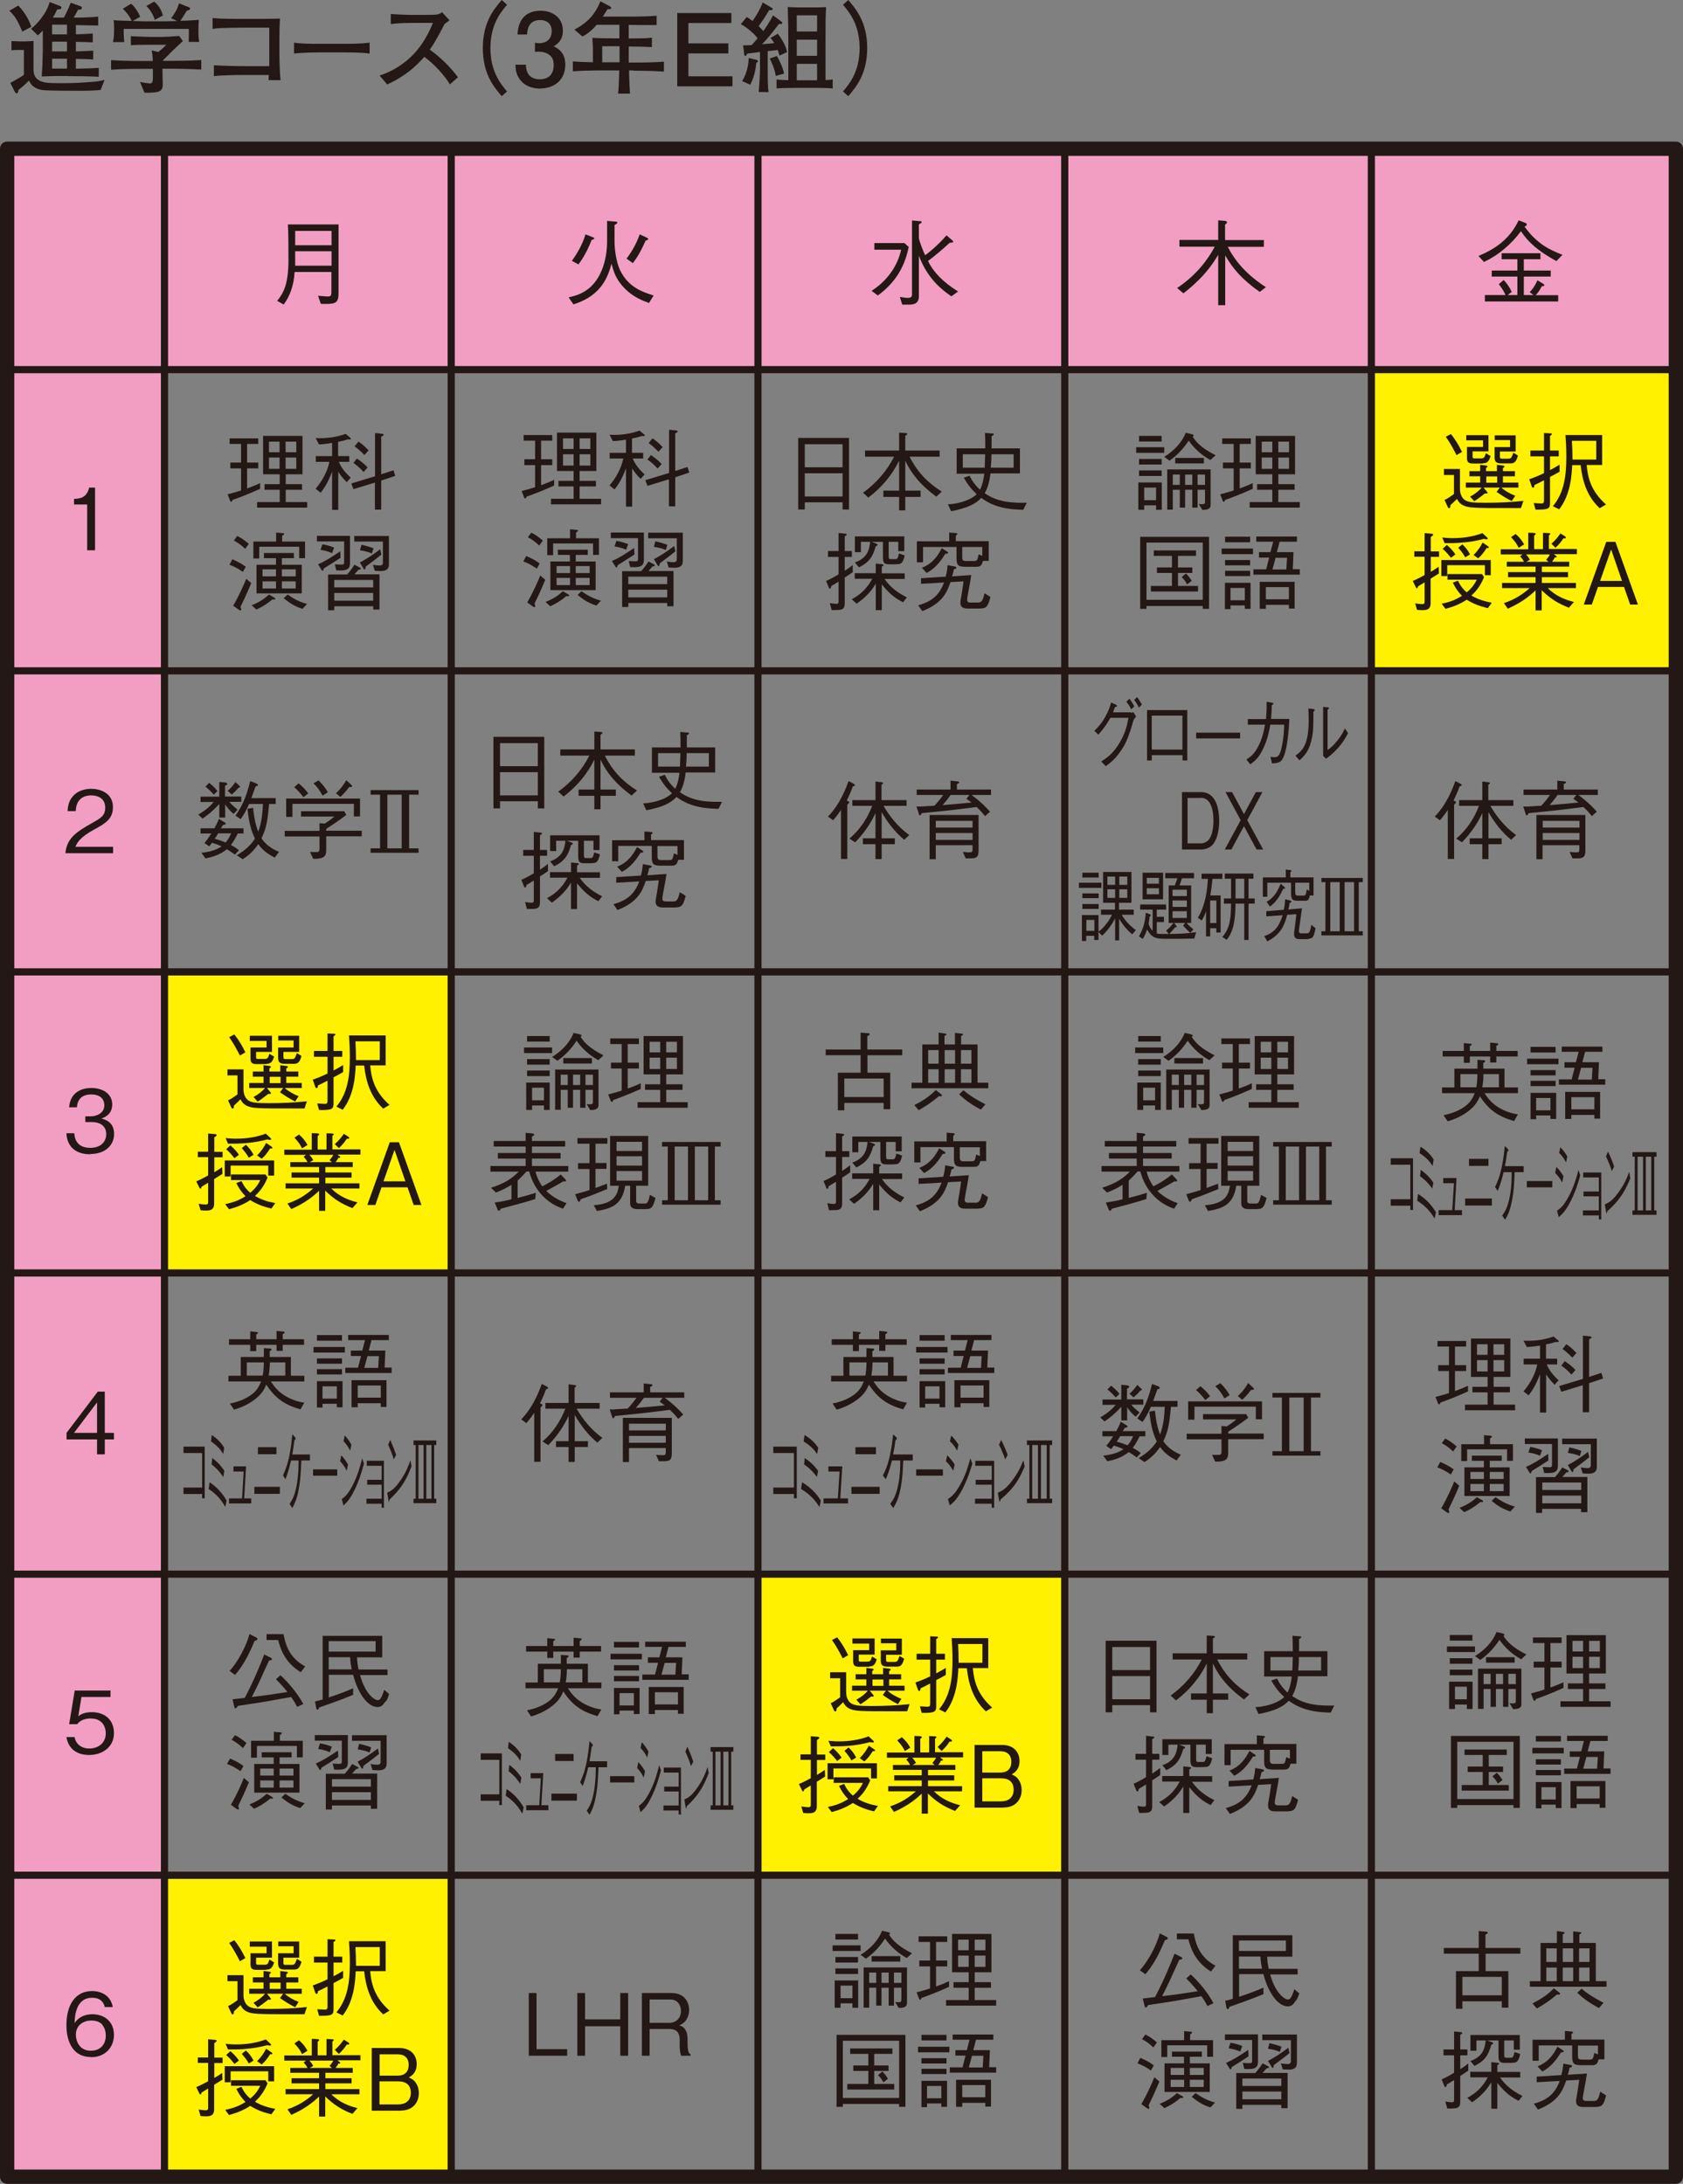 <?xml version="1.0" encoding="UTF-8"?>
<svg id="_レイヤー_2" data-name="レイヤー 2" xmlns="http://www.w3.org/2000/svg" viewBox="0 0 117.57 152.55">
  <rect x="0" y="0" width="117.57" height="152.55" fill="#808080" stroke="none"/>
  <defs>
    <style>
      .cls-1, .cls-2 {
        fill: none;
        stroke: #231815;
        stroke-linecap: round;
        stroke-linejoin: round;
      }

      .cls-2 {
        stroke-width: .5px;
      }

      .cls-3 {
        fill: #231815;
      }

      .cls-4 {
        fill: #fff100;
      }

      .cls-5 {
        fill: #f19ec2;
      }
    </style>
  </defs>
  <g id="_レイヤー_2-2" data-name="レイヤー 2">
    <rect class="cls-4" x="53.13" y="110.08" width="21.05" height="20.95"/>
    <rect class="cls-4" x="10.34" y="131.24" width="21.05" height="20.95"/>
    <rect class="cls-4" x="10.34" y="67.97" width="21.05" height="20.95"/>
    <rect class="cls-4" x="95.9" y="25.65" width="21.05" height="20.95"/>
    <rect class="cls-5" x=".5" y="10.39" width="116.57" height="15.5"/>
    <rect class="cls-5" x=".5" y="25.73" width="10.78" height="126.33"/>
    <g>
      <path class="cls-3" d="M1.56,2.21c-.27-.62-.44-1.04-.91-1.46l.63-.36c.61.63.85,1.3.91,1.48l-.63.34ZM7.05,6.28c-.39.05-.99.06-1.46.06-.45,0-2.18,0-2.5-.04-.17-.01-.83-.08-1.06-.67-.32.31-.43.41-.74.65,0,.03-.02.15-.04.17-.01.03-.04.07-.09.07-.06,0-.11-.08-.12-.1l-.32-.63c.2-.1.82-.46.95-.56v-1.74h-.44s-.39.01-.43.02v-.64c.18,0,.46.02.55.02h.44c.13,0,.43-.02.55-.03v2c0,.25.07.5.26.66.32.27.7.29,1.72.29.71,0,1.46-.03,2.21-.1.16-.01.43-.04.77-.13l-.27.71ZM4.74,5.31h-.63c-.29,0-.41,0-1.19.03,0-.17.01-.23.04-.74,0-.11.03-.97.03-1.02v-1.45c-.2.22-.27.28-.35.34l-.47-.46c.36-.27,1.08-1.04,1.3-1.87l.75.29s.07.03.07.11c0,.11-.16.12-.29.11-.13.28-.2.41-.31.58h.77c.06-.11.3-.55.48-1.04l.7.25c.06.02.08.08.08.12,0,.11-.11.11-.27.12-.06.12-.08.16-.3.55.46,0,1.27-.01,1.71-.07v.62c-.25,0-1.34-.02-1.56-.03v.65c.81-.03.9-.04,1.18-.06v.62c-.34-.02-.43-.02-1.18-.04v.67c.74-.02.82-.03,1.21-.05v.61c-.38-.02-.46-.02-1.21-.04v.69c1.02-.02,1.13-.03,1.6-.06v.62c-.71-.04-1.63-.04-2.16-.04ZM4.68,1.72h-1.04v.68h1.04v-.68ZM4.68,2.91h-1.04v.68h1.04v-.68ZM4.68,4.1h-1.04v.69h1.04v-.69Z"/>
      <path class="cls-3" d="M11.99,4.8h-.64v.25c0,.13.02.71.02.85,0,.17,0,.44-.4.53-.14.04-.68.06-.88.04l-.31-.74c.12.02.62.1.68.1.21,0,.22-.15.22-.46v-.56h-.85c-.26,0-1.33,0-2.07.06v-.67c.83.06,2.02.06,2.07.06h.84c0-.24-.02-.5-.08-.74l.46.11c.13-.09.34-.27.57-.5h-1.53c-.32,0-.63,0-.95.03v-.63c.12,0,1.11.05,1.31.05h.78c.32,0,.99-.04,1.29-.07l.25.36c-.09.08-.56.52-.65.61l-.29.29-.48.48h.62c.31,0,1.4,0,2.09-.06v.67c-.65-.04-1.44-.06-2.09-.06ZM13.18,2.94c.01-.42.02-.47.01-.92h-4.55c0,.06,0,.55.04.92h-.79c.03-.14.08-.37.08-.93,0-.28-.01-.44-.03-.6.2.03,1,.04,1.26.05-.15-.34-.36-.6-.62-.85l.58-.35c.25.2.52.62.63.91l-.52.3c.1,0,.83.02.88.02h1.3s.85-.02.93-.02l-.43-.2c.2-.24.43-.6.56-1.04l.62.25c.06.02.15.06.15.1,0,.13-.16.15-.24.17-.13.24-.38.62-.44.7.35,0,.87-.03,1.29-.06-.01.15-.03.37-.03.72,0,.46.03.66.06.82h-.75ZM10.81,1.38c-.08-.24-.22-.61-.59-.96l.55-.31c.39.31.55.74.61.97l-.57.31Z"/>
      <path class="cls-3" d="M18.76,5.6c.01-.1.01-.15.02-.36h-1.9c-.48,0-1.51.02-1.94.08v-.76c.75.04,1.5.06,2.25.06h1.62V1.93h-1.69c-.27,0-1.43.02-1.67.03-.24.01-.41.03-.6.06v-.76c.23.02.36.03.54.04.19.01,1.04.02,1.22.02h1.64c.35,0,.96-.01,1.31-.02-.03.28-.04,1.1-.04,1.4v1.18c0,.4.03,1.36.08,1.72h-.85Z"/>
      <path class="cls-3" d="M23.98,3.66h-1.6c-.09,0-1.14,0-1.84.08v-.76c.53.08,1.16.08,1.84.08h1.6c.62,0,1.23,0,1.84-.08v.76c-.61-.08-1.43-.08-1.84-.08Z"/>
      <path class="cls-3" d="M31.43,5.89c-.64-1.02-1.49-1.7-1.79-1.92-.97,1.12-1.93,1.62-2.59,1.93l-.53-.62c.34-.12,1.05-.37,1.82-.99.88-.7,1.49-1.65,1.9-2.69h-1.25c-.5,0-1.2.01-1.69.08v-.7c.22.02,1.09.06,1.37.06h1.03c.69,0,.76-.02.84-.03.15-.02.27-.11.34-.16l.52.57c-.13.09-.18.13-.34.25-.43.82-.69,1.32-1.04,1.8,1.04.72,1.79,1.67,1.97,1.93l-.57.5Z"/>
      <path class="cls-3" d="M35.05,6.72c-.55-.64-1.32-1.55-1.32-3.36s.77-2.72,1.32-3.36l.37.33c-.46.55-1.16,1.4-1.16,3.03s.7,2.48,1.16,3.03l-.37.33Z"/>
      <path class="cls-3" d="M37.73,6.19c-.31,0-1.04-.07-1.45-.69-.25-.37-.26-.7-.27-.98h.73c0,.25.04,1.02.98,1.02.46,0,.96-.23.96-.99,0-.39-.13-.55-.23-.65-.25-.25-.63-.29-.81-.29-.06,0-.18,0-.27.02v-.64c.13.02.27.03.29.03.22,0,.88-.07.88-.85,0-.59-.43-.77-.8-.77-.88,0-.9.77-.92,1.01h-.67c.03-.41.12-1.66,1.63-1.66.74,0,1.54.42,1.54,1.4,0,.62-.32.89-.64,1.09.2.09.81.36.81,1.27,0,1.12-.82,1.67-1.74,1.67Z"/>
      <path class="cls-3" d="M44.26,4.92h-.32c.03.97.04,1.23.07,1.62h-.83c.04-.36.04-.45.08-1.62h-1.3c-.65,0-1.3.02-1.94.06v-.69c.38.03.49.03,1.4.06v-.77c0-.41-.02-.71-.04-.93.65.02.84.03,1.49.03h.4v-.95h-1.58c-.49.54-.76.69-1,.82l-.56-.48c.6-.33,1.36-.81,1.81-1.98l.65.34s.11.07.11.12c0,.1-.17.1-.26.09-.14.23-.2.31-.33.52h1.55c.74,0,1.47,0,2.21-.06v.65c-.55,0-1.41,0-1.95-.01v.95c1.1-.01,1.23-.01,1.62-.06v.66c-.61-.03-.7-.03-1.62-.04v1.12h.33c.71,0,1.42-.01,2.13-.06v.69c-.92-.06-2.04-.06-2.13-.06ZM43.28,3.23h-1.21v1.12h1.21v-1.12Z"/>
      <path class="cls-3" d="M47.31,6.02V.91h3.78v.7h-3v1.42h2.79v.7h-2.79v1.6h3.08v.7h-3.86Z"/>
      <path class="cls-3" d="M54.46,3.89c-.02-.06-.11-.36-.13-.4-.34.04-.38.05-.7.08v1.35c0,.69.01,1.19.06,1.51h-.69c.03-.2.09-1.25.09-1.54v-1.26c-.15.02-.17.02-.3.04-.45.06-.5.06-.58.07-.09.15-.1.17-.15.17-.03,0-.06-.04-.07-.12l-.08-.62c.13,0,.23,0,.6-.02.13-.15.38-.42.41-.47-.11-.16-.22-.29-.45-.48-.29-.26-.4-.33-.72-.51l.41-.5c.08.04.17.09.41.28.22-.3.58-.91.71-1.3l.6.36c.08.05.1.06.1.1,0,.07-.05.08-.25.08-.06.1-.34.56-.4.64-.06.08-.29.41-.33.48.15.15.23.23.32.34.1-.13.5-.71.68-1.1l.56.42s.09.06.09.11-.05.08-.13.08c-.03,0-.08-.01-.1-.01-.29.37-.57.74-.88,1.09-.13.15-.23.25-.31.33.52-.04.58-.05.86-.08-.05-.08-.08-.13-.26-.36l.5-.29c.16.18.56.76.65,1.28l-.54.25ZM52.84,4.38c-.04.32-.11.92-.43,1.54l-.57-.26c.38-.57.46-1.31.46-1.61l.55.13s.1.03.1.09c0,.06-.06.09-.11.11ZM54.19,5.3c-.07-.49-.3-.98-.42-1.21l.5-.18c.19.33.43.82.5,1.23l-.57.16ZM57.12,6.14h-1.55c-.43,0-.92,0-1.32.04v-.63c.34.04.71.05.82.05v-2.74c0-.72,0-1.09-.04-2.37.17.01.49.03.78.03h1.07c.22,0,.37,0,.83-.02-.04.72-.04.83-.04,2.49v2.6c.17,0,.34-.02.5-.04v.63c-.4-.04-.87-.04-1.06-.04ZM57.08,1.07h-1.42v1.13h1.42v-1.13ZM57.08,2.77h-1.42v1.13h1.42v-1.13ZM57.08,4.46h-1.42v1.15h1.42v-1.15Z"/>
      <path class="cls-3" d="M58.89,6.39c.46-.55,1.16-1.4,1.16-3.03s-.7-2.48-1.16-3.03l.37-.33c.54.64,1.32,1.55,1.32,3.36s-.78,2.72-1.32,3.36l-.37-.33Z"/>
    </g>
    <rect class="cls-1" x=".5" y="10.39" width="116.57" height="141.66"/>
    <line class="cls-2" x1=".5" y1="25.82" x2="117.07" y2="25.82"/>
    <line class="cls-2" x1="11.49" y1="152.05" x2="11.49" y2="10.39"/>
    <line class="cls-2" x1=".5" y1="46.86" x2="117.07" y2="46.86"/>
    <line class="cls-2" x1=".5" y1="67.89" x2="117.07" y2="67.89"/>
    <line class="cls-2" x1=".5" y1="88.92" x2="117.07" y2="88.92"/>
    <line class="cls-2" x1=".5" y1="109.96" x2="117.07" y2="109.96"/>
    <line class="cls-2" x1=".5" y1="130.99" x2="117.07" y2="130.99"/>
    <line class="cls-2" x1="31.52" y1="151.95" x2="31.52" y2="10.39"/>
    <line class="cls-2" x1="52.95" y1="151.95" x2="52.95" y2="10.39"/>
    <line class="cls-2" x1="74.38" y1="151.95" x2="74.38" y2="10.39"/>
    <line class="cls-2" x1="95.8" y1="151.95" x2="95.8" y2="10.39"/>
    <g>
      <path class="cls-3" d="M39.18,115.6l.44.03s.1,0,.1.07c0,.05-.05.08-.13.12v.4h1.48v1.31h.94v.4h-2.34c.24.35.52.77,1.22,1.13.28.14.65.29,1.12.35l-.27.47c-1.08-.32-1.72-.72-2.39-1.73-.17.43-.43.8-.99,1.17-.38.26-.81.45-1.26.58l-.29-.43c.68-.13,1.22-.38,1.61-.7.37-.31.51-.69.57-.84h-2.28v-.4h.86v-1.31h1.61v-.61ZM40.07,115.79v-.42h-1.42v.44h-.42v-.44h-1.48v-.39h1.48v-.55l.46.05s.09.01.09.05c0,.05-.07.08-.13.11v.34h1.42v-.58l.45.04c.05,0,.11.01.11.07s-.06.08-.13.11v.36h1.49v.39h-1.49v.42h-.43ZM39.1,117.52c.05-.27.07-.44.08-.92h-1.19v.92h1.1ZM40.68,117.52v-.92h-1.08c0,.28-.02.58-.08.92h1.16Z"/>
      <path class="cls-3" d="M42.65,115.91v-.39h2.19v.39h-2.19ZM44.28,119.74v-.25h-1v.26h-.39v-1.84h1.79v1.82h-.4ZM42.89,115.08v-.39h1.75v.39h-1.75ZM42.89,116.69v-.37h1.75v.37h-1.75ZM42.89,117.44v-.37h1.75v.37h-1.75ZM44.28,118.27h-1v.86h1v-.86ZM44.87,117.35v-.38h.89l.21-.82h-.71v-.38h.8l.19-.73h-1.18v-.36h2.84v.36h-1.21l-.19.73h1.16l-.05,1.19h.49v.38h-3.24ZM47.36,119.71v-.26h-1.61v.28h-.43v-1.89h2.44v1.87h-.41ZM47.36,118.21h-1.61v.85h1.61v-.85ZM46.43,116.16l-.22.82h.97l.05-.82h-.8Z"/>
      <path class="cls-3" d="M33.58,125.8v-.46h1.3v-2.41h-1.3v-.45h1.48v3.61h-.18v-.3h-1.3Z"/>
      <path class="cls-3" d="M36.49,126.69c-.23-.38-.5-.81-1.16-1.25l.06-.47c.67.44.99.95,1.19,1.27l-.09.45ZM36.35,123.01c-.18-.29-.34-.53-.86-.89l.05-.45c.52.34.74.68.87.89l-.07.46ZM36.34,124.6c-.15-.22-.36-.53-.81-.88l.05-.44c.49.37.68.65.84.89l-.07.43Z"/>
      <path class="cls-3" d="M38.31,126.1v.35h-1.55v-.35h.91l.11-1.88h-.71v-.36h.88l-.13,2.24h.49Z"/>
      <path class="cls-3" d="M38.52,125.29h1.78v.49h-1.78v-.49ZM38.78,123.01v-.49h1.29v.49h-1.29Z"/>
      <path class="cls-3" d="M42.41,123.02v.43h-.6c-.03.7-.05,1.36-.2,2.1-.13.68-.3.98-.43,1.22l-.19-.29c.19-.29.37-.57.51-1.39.11-.65.12-1.21.12-1.64h-.53c-.17.76-.31,1.1-.39,1.31l-.17-.27c.15-.34.31-.7.46-1.46.11-.56.15-1.02.19-1.41l.18.19s.05.05.05.1c0,.06,0,.07-.08.11-.05.38-.09.65-.15,1.01h1.24Z"/>
      <path class="cls-3" d="M42.62,124.51v-.44h1.69v.44h-1.69Z"/>
      <path class="cls-3" d="M44.59,123.09c.13.13.31.35.47.64l-.09.44c-.13-.26-.24-.43-.46-.67l.08-.41ZM46.17,123.68c-.13.47-.29,1.06-.62,1.76-.35.74-.59.95-.81,1.15l-.11-.45c.18-.13.41-.29.75-.95.37-.71.53-1.34.67-1.89l.13.39ZM44.84,121.71c.14.14.31.37.46.64l-.09.42c-.1-.21-.21-.4-.46-.67l.08-.39Z"/>
      <path class="cls-3" d="M46.35,126.46v-.34h1.06v-.98h-1.01v-.34h1.01v-.98h-1.04v-.35h1.2v3.28h-.16v-.28h-1.06Z"/>
      <path class="cls-3" d="M49.5,123.87c-.26.67-.55,1.4-1.53,2.31,0,.01-.03.16-.04.16-.02,0-.03-.07-.04-.15l-.08-.49c.23-.11.49-.22.92-.85.41-.59.57-1.04.7-1.42l.08.44ZM48.27,123.37c-.11-.37-.25-.7-.39-1.02l.14-.34c.07.16.27.61.41,1.05l-.16.31Z"/>
      <path class="cls-3" d="M49.64,126.11h.15v-3.75h-.15v-.32h1.59v.32h-.15v3.75h.15v.31h-1.59v-.31ZM49.98,126.11h.36v-3.75h-.36v3.75ZM50.53,126.11h.36v-3.75h-.36v3.75Z"/>
    </g>
    <g>
      <path class="cls-3" d="M60.6,73.71v1.22h1.59v2.55h-.46v-.44h-2.75v.52h-.45v-2.63h1.59v-1.22h-2.44v-.4h2.44v-1.18l.49.04c.05,0,.14,0,.14.07,0,.07-.09.11-.16.13v.94h2.44v.4h-2.44ZM61.73,75.34h-2.75v1.29h2.75v-1.29Z"/>
      <path class="cls-3" d="M64.42,72.96h1.15v-.83l.44.06c.07.01.1.03.1.06,0,.05-.05.08-.13.11v.6h.73v-.81l.44.05c.09.01.13.02.13.05,0,.05-.1.1-.14.12v.59h1.15v2.67h.75v.39h-5.36v-.39h.75v-2.67ZM63.87,77.2c.65-.34,1.07-.62,1.5-1.06l.37.29s.07.05.07.09c0,.06-.09.07-.22.05-.54.46-.94.71-1.41.98l-.31-.36ZM65.57,74.3v-.95h-.73v.95h.73ZM65.57,75.64v-.95h-.73v.95h.73ZM66.72,74.3v-.95h-.73v.95h.73ZM66.72,75.64v-.95h-.73v.95h.73ZM67.31,76.16c.46.39.91.66,1.53.98l-.32.37c-.74-.4-1.14-.71-1.52-1.07l.31-.29ZM67.86,74.3v-.95h-.73v.95h.73ZM67.86,75.64v-.95h-.73v.95h.73Z"/>
      <path class="cls-3" d="M58.83,82.29v1.68c0,.22,0,.4-.16.49-.12.07-.17.07-.75.08l-.13-.49c.2.03.37.05.44.05.16,0,.17-.06.17-.19v-1.36c-.09.05-.32.2-.51.31-.02.09-.03.18-.1.18-.04,0-.07-.06-.07-.07l-.19-.47c.15-.07.32-.13.87-.46v-1.22h-.74v-.41h.74v-1.26l.46.05c.09.01.11.02.11.06s-.03.07-.14.12v1.03h.5v.41h-.5v.97c.26-.17.39-.26.56-.4v.5c-.16.11-.23.16-.56.37ZM62.91,83.99c-.46-.23-.91-.52-1.49-1.25v1.8h-.42v-1.85c-.38.65-.89,1.09-1.34,1.4l-.34-.31c.44-.24,1-.61,1.43-1.43h-1.22v-.39h1.47v-.67l.43.04s.11.01.11.07c0,.04-.04.06-.12.1v.47h1.6v.39h-1.41c.28.39.65.83,1.56,1.29l-.26.34ZM62.44,81.34h-.5c-.35,0-.44-.1-.44-.51v-1.06h-.8l.34.12s.09.04.09.08c0,.05-.05.07-.13.1-.2.7-.43,1.12-1.18,1.48l-.28-.34c.86-.31,1-.85,1.07-1.44h-.65v.72h-.42v-1.1h3.45v1.03h-.42v-.65h-.67v1.02c0,.19.05.19.19.19h.25c.16,0,.2-.04.28-.4l.4.14c-.14.61-.29.61-.59.61Z"/>
      <path class="cls-3" d="M68.48,81.12c-.07.25-.13.39-.44.39h-.77c-.48,0-.63-.08-.63-.59v-.79h-2.34v1.07h-.43v-1.47h2.26v-.61l.5.04s.07.03.07.06c0,.02-.02.05-.11.12v.38h2.3v1.38h-.39ZM68.35,84.43h-.94c-.31,0-.49-.12-.49-.4,0-.12.03-.27.11-.74.04-.23.07-.47.11-.76l-.91.05c-.26.78-.61,1.49-1.97,2.03l-.29-.41c1.1-.29,1.52-.85,1.81-1.59l-1.61.09v-.39l1.72-.11c.08-.27.11-.5.14-.8l.54.1s.07.02.07.07c0,.07-.08.1-.17.11-.03.16-.09.39-.13.5l1.34-.09c-.07.44-.08.53-.24,1.36-.02.14-.05.28-.05.35,0,.19.11.21.26.21h.52c.26,0,.33-.21.44-.65l.41.26c-.16.61-.26.8-.67.8ZM65.86,80.6c-.25.4-.64,1-1.31,1.34l-.33-.36c.8-.31,1.15-.91,1.39-1.37l.4.26s.04.03.04.06c0,.07-.08.07-.19.07ZM68.44,80.14h-1.39v.71c0,.2.05.27.27.27h.48c.29,0,.29,0,.4-.47l.25.11v-.62Z"/>
    </g>
    <g>
      <path class="cls-3" d="M79.3,73.56v-.39h1.96v.39h-1.96ZM80.69,77.53v-.31h-.83v.31h-.41v-1.91h1.64v1.91h-.41ZM79.51,72.76v-.39h1.58v.39h-1.58ZM79.51,74.37v-.39h1.58v.39h-1.58ZM79.51,75.17v-.39h1.58v.39h-1.58ZM80.69,75.98h-.83v.88h.83v-.88ZM84.49,74.06c-.61-.34-1.13-.8-1.52-1.36-.37.55-.76.99-1.34,1.4l-.37-.27c.67-.41,1.24-1,1.5-1.68l.47.11c.05.01.09.06.09.09,0,.05-.05.05-.08.06.26.42.66.83,1.61,1.31l-.36.33ZM83.93,77.55l-.26-.43s.1.02.2.02c.23,0,.24-.04.24-.22v-.79h-.52v1.25h-.37v-1.25h-.5v1.25h-.37v-1.25h-.49v1.39h-.39v-2.81h3.03v2.42c0,.2,0,.41-.57.41ZM82.35,75.07h-.49v.72h.49v-.72ZM82.04,74.29v-.38h2v.38h-2ZM83.22,75.07h-.5v.72h.5v-.72ZM84.11,75.07h-.52v.72h.52v-.72Z"/>
      <path class="cls-3" d="M87.44,76.07c-.91.41-1.49.62-1.91.77-.02.05-.05.13-.1.13-.05,0-.08-.07-.09-.11l-.16-.41c.18-.05.58-.15.94-.27v-1.54h-.75v-.41h.75v-1.3h-.8v-.39h2v.39h-.78v1.3h.78v.41h-.78v1.4c.44-.16.68-.26.91-.37v.4ZM87.23,77.38v-.39h1.58v-.86h-1.06v-.39h1.06v-.69h-1.16v-2.68h2.75v2.68h-1.17v.69h1.14v.39h-1.14v.86h1.5v.39h-3.5ZM88.81,72.77h-.74v.74h.74v-.74ZM88.81,73.88h-.74v.79h.74v-.79ZM89.98,72.77h-.75v.74h.75v-.74ZM89.98,73.88h-.75v.79h.75v-.79Z"/>
      <path class="cls-3" d="M78.41,82.77c-.39.24-.67.38-1.08.53l-.34-.33c.88-.28,1.45-.62,1.94-1.13h-1.98v-.39h2.46v-.52h-1.94v-.39h1.94v-.45h-2.23v-.39h2.23v-.57l.44.04c.07,0,.16.04.16.09s-.1.1-.16.13v.31h2.32v.39h-2.32v.45h2v.39h-2v.52h2.54v.39h-2.29c.11.46.33.83.47,1.03.46-.23.86-.47,1.29-.83l.33.34s.04.06.04.09c0,.05-.04.06-.07.06-.02,0-.04,0-.1-.02-.16.1-.38.22-.56.32-.34.19-.5.28-.65.36.42.41.94.69,1.42.85l-.25.39c-1.15-.38-2.03-1.33-2.36-2.6h-.19c-.21.24-.37.4-.62.64v1.21c.62-.16.92-.25,1.27-.36l-.04.44c-.78.24-1.6.46-2.4.67-.04.09-.07.14-.13.14-.06,0-.1-.05-.11-.1l-.19-.47c.62-.09.89-.15,1.17-.23v-1.01Z"/>
      <path class="cls-3" d="M84.29,79.88v1.36h.77v.41h-.77v1.33c.32-.11.52-.19.8-.3l.02.38c-.75.31-1.3.52-1.85.71-.01.02-.05.1-.05.12-.02.05-.05.05-.07.05-.07,0-.08-.04-.11-.11l-.16-.41c.46-.12.68-.19,1-.29v-1.47h-.8v-.41h.8v-1.36h-.84v-.39h2.09v.39h-.83ZM87.85,84.46h-.65c-.47,0-.49-.29-.49-.43v-1.2h-.35c-.2,1.37-1.02,1.6-1.97,1.76l-.22-.4c1.5-.11,1.66-.81,1.75-1.36h-.61v-3.48h2.66v3.48h-.84v1.05c0,.11.05.19.22.19h.38c.13,0,.24,0,.36-.61l.39.22c-.18.77-.38.77-.64.77ZM87.54,79.76h-1.78v.64h1.78v-.64ZM87.54,80.77h-1.78v.65h1.78v-.65ZM87.54,81.8h-1.78v.67h1.78v-.67Z"/>
      <path class="cls-3" d="M88.94,83.84h.4v-3.75h-.4v-.32h4.09v.32h-.4v3.75h.4v.31h-4.09v-.31ZM89.82,83.84h.93v-3.75h-.93v3.75ZM91.23,83.84h.93v-3.75h-.93v3.75Z"/>
    </g>
    <g>
      <path class="cls-3" d="M36.61,73.56v-.39h1.96v.39h-1.96ZM38,77.53v-.31h-.83v.31h-.41v-1.91h1.64v1.91h-.41ZM36.82,72.76v-.39h1.58v.39h-1.58ZM36.82,74.37v-.39h1.58v.39h-1.58ZM36.82,75.17v-.39h1.58v.39h-1.58ZM38,75.98h-.83v.88h.83v-.88ZM41.8,74.06c-.61-.34-1.13-.8-1.52-1.36-.37.55-.76.99-1.34,1.4l-.37-.27c.67-.41,1.24-1,1.5-1.68l.47.11c.05.01.09.06.09.09,0,.05-.05.05-.08.06.26.42.66.83,1.61,1.31l-.36.33ZM41.24,77.55l-.26-.43s.1.02.2.02c.23,0,.24-.04.24-.22v-.79h-.52v1.25h-.37v-1.25h-.5v1.25h-.37v-1.25h-.49v1.39h-.39v-2.81h3.03v2.42c0,.2,0,.41-.57.41ZM39.66,75.07h-.49v.72h.49v-.72ZM39.35,74.29v-.38h2v.38h-2ZM40.53,75.07h-.5v.72h.5v-.72ZM41.42,75.07h-.52v.72h.52v-.72Z"/>
      <path class="cls-3" d="M44.75,76.07c-.91.41-1.49.62-1.91.77-.02.05-.05.13-.1.13-.05,0-.08-.07-.09-.11l-.16-.41c.18-.05.58-.15.94-.27v-1.54h-.75v-.41h.75v-1.3h-.8v-.39h2v.39h-.78v1.3h.78v.41h-.78v1.4c.44-.16.68-.26.91-.37v.4ZM44.54,77.38v-.39h1.58v-.86h-1.06v-.39h1.06v-.69h-1.16v-2.68h2.75v2.68h-1.17v.69h1.14v.39h-1.14v.86h1.5v.39h-3.5ZM46.12,72.77h-.74v.74h.74v-.74ZM46.12,73.88h-.74v.79h.74v-.79ZM47.29,72.77h-.75v.74h.75v-.74ZM47.29,73.88h-.75v.79h.75v-.79Z"/>
      <path class="cls-3" d="M35.72,82.77c-.39.24-.67.38-1.08.53l-.34-.33c.88-.28,1.45-.62,1.94-1.13h-1.98v-.39h2.46v-.52h-1.94v-.39h1.94v-.45h-2.23v-.39h2.23v-.57l.44.04c.07,0,.16.04.16.09s-.1.1-.16.13v.31h2.32v.39h-2.32v.45h2v.39h-2v.52h2.54v.39h-2.29c.11.46.33.83.47,1.03.46-.23.86-.47,1.29-.83l.33.34s.04.06.04.09c0,.05-.04.06-.07.06-.02,0-.04,0-.1-.02-.16.1-.38.22-.56.32-.34.19-.5.28-.65.36.42.41.94.69,1.42.85l-.25.39c-1.15-.38-2.03-1.33-2.36-2.6h-.19c-.21.24-.37.4-.62.64v1.21c.62-.16.92-.25,1.27-.36l-.04.44c-.78.24-1.6.46-2.4.67-.04.09-.07.14-.13.14-.06,0-.1-.05-.11-.1l-.19-.47c.62-.09.89-.15,1.17-.23v-1.01Z"/>
      <path class="cls-3" d="M41.6,79.88v1.36h.77v.41h-.77v1.33c.32-.11.52-.19.8-.3l.02.38c-.75.31-1.3.52-1.85.71-.01.02-.05.1-.05.12-.02.05-.05.05-.07.05-.07,0-.08-.04-.11-.11l-.16-.41c.46-.12.68-.19,1-.29v-1.47h-.8v-.41h.8v-1.36h-.84v-.39h2.09v.39h-.83ZM45.16,84.46h-.65c-.47,0-.49-.29-.49-.43v-1.2h-.35c-.2,1.37-1.02,1.6-1.97,1.76l-.22-.4c1.5-.11,1.66-.81,1.75-1.36h-.61v-3.48h2.66v3.48h-.84v1.05c0,.11.05.19.22.19h.38c.13,0,.24,0,.36-.61l.39.22c-.18.77-.38.77-.64.77ZM44.85,79.76h-1.78v.64h1.78v-.64ZM44.85,80.77h-1.78v.65h1.78v-.65ZM44.85,81.8h-1.78v.67h1.78v-.67Z"/>
      <path class="cls-3" d="M46.25,83.84h.4v-3.75h-.4v-.32h4.09v.32h-.4v3.75h.4v.31h-4.09v-.31ZM47.13,83.84h.93v-3.75h-.93v3.75ZM48.54,83.84h.93v-3.75h-.93v3.75Z"/>
    </g>
    <g>
      <path class="cls-3" d="M18.16,34.15c-.91.41-1.49.62-1.91.77-.02.05-.05.13-.1.13-.05,0-.08-.07-.09-.11l-.16-.41c.18-.05.58-.15.94-.27v-1.54h-.75v-.41h.75v-1.3h-.8v-.39h2v.39h-.78v1.3h.78v.41h-.78v1.4c.44-.16.68-.26.91-.37v.4ZM17.96,35.46v-.39h1.58v-.86h-1.06v-.39h1.06v-.69h-1.16v-2.68h2.75v2.68h-1.17v.69h1.14v.39h-1.14v.86h1.5v.39h-3.5ZM19.53,30.85h-.74v.74h.74v-.74ZM19.53,31.96h-.74v.79h.74v-.79ZM20.7,30.85h-.75v.74h.75v-.74ZM20.7,31.96h-.75v.79h.75v-.79Z"/>
      <path class="cls-3" d="M24.29,30.69c-.12.04-.29.1-.67.17v1h.78v.4h-.73c.07.16.23.56.83,1.11l-.28.31c-.28-.28-.44-.49-.59-.73v2.67h-.43v-2.67c-.2.52-.44,1.03-.8,1.47l-.35-.28c.46-.55.82-1.18.96-1.88h-.95v-.4h1.14v-.92c-.49.08-.77.1-.92.1l-.23-.44c.86.04,1.49-.08,2.1-.29l.33.28s.04.04.04.05c0,.08-.18.05-.23.05ZM26.63,33.57v2.03h-.44v-1.89l-1.5.46-.15-.4,1.66-.5v-3.02l.49.05s.11.01.11.06c0,.07-.08.1-.17.14v2.63l.86-.28.12.39-.98.33ZM25.4,32.97c-.29-.31-.49-.48-.71-.63l.24-.31c.28.19.52.37.75.62l-.28.32ZM25.46,31.79c-.31-.32-.5-.48-.69-.61l.27-.33c.11.07.33.21.71.61l-.29.32Z"/>
      <path class="cls-3" d="M16.23,39.07c.33.14.65.3.94.52l-.2.36c-.35-.24-.61-.38-.94-.5l.2-.38ZM17.55,40.73c-.3.73-.53,1.21-.75,1.66.03.08.05.13.05.18,0,.03-.01.07-.05.07-.05,0-.1-.04-.12-.05l-.39-.28c.46-.79.79-1.57.91-1.88l.36.31ZM16.58,37.44c.26.13.5.29.8.55l-.25.35c-.28-.27-.51-.43-.79-.58l.23-.32ZM17.58,42.28c.4-.16.82-.38,1.21-.75l.38.22s.06.04.06.07c0,.07-.08.06-.2.05-.41.35-.77.55-1.12.71l-.34-.31ZM19.28,37.2l.47.04s.1.01.1.05c0,.05-.09.11-.14.14v.4h1.6v1.16h-.41v-.8h-2.79v.82h-.41v-1.18h1.59v-.64ZM20.53,38.99h-.84v.46h1.39v2h-3.16v-2h1.36v-.46h-.84v-.36h2.09v.36ZM19.28,40.26v-.49h-.94v.49h.94ZM19.28,41.11v-.5h-.94v.5h.94ZM20.66,40.26v-.49h-.97v.49h.97ZM20.66,41.11v-.5h-.97v.5h.97ZM20.09,41.53c.46.32.83.51,1.36.66l-.32.34c-.54-.17-.89-.4-1.31-.74l.27-.26Z"/>
      <path class="cls-3" d="M23.4,39.42c.17.01.33.02.46.02.18,0,.18-.07.18-.21v-1.41h-1.9v-.39h2.31v1.88c0,.4-.13.59-.96.53l-.1-.42ZM23.78,38.97c-.41.27-.66.43-1.16.74-.02.08-.04.16-.08.16-.04,0-.06-.03-.07-.05l-.25-.4c.46-.2.85-.44,1.55-.91l.02.46ZM22.51,38.02c.17.03.47.08.83.23l-.14.39c-.11-.05-.32-.15-.81-.23l.13-.39ZM26.51,40.13v2.45h-.44v-.23h-2.72v.28h-.43v-2.5h1.33c.21-.23.41-.52.51-.68l.38.2s.07.04.07.07c0,.05-.04.06-.17.08-.07.07-.22.26-.28.32h1.74ZM26.07,40.51h-2.72v.52h2.72v-.52ZM26.07,41.42h-2.72v.54h2.72v-.54ZM26.04,39.45c.17.03.31.05.45.05.22,0,.26-.07.26-.23v-1.44h-2v-.39h2.42v1.91c0,.22,0,.54-.58.54-.1,0-.26-.01-.41-.02l-.13-.42ZM26.63,38.75c-.35.29-.72.56-1.08.83-.01.08-.03.2-.08.2-.03,0-.06-.04-.07-.06l-.26-.43c.43-.23.78-.44,1.42-.92l.08.37ZM25.25,38.05c.28.07.57.14.84.25l-.11.36c-.23-.11-.51-.17-.83-.22l.1-.39Z"/>
    </g>
    <g>
      <path class="cls-3" d="M58.86,35.59v-.5h-2.64v.5h-.46v-5h3.55v5h-.46ZM58.86,31.03h-2.64v1.61h2.64v-1.61ZM58.86,33.06h-2.64v1.62h2.64v-1.62Z"/>
      <path class="cls-3" d="M65.42,34.7c-1.12-.82-1.75-1.6-2.18-2.52v2.09h1.07v.44h-1.07v.94h-.43v-.94h-1.1v-.44h1.1v-2.09c-.46.94-1.16,1.83-2.15,2.58l-.37-.34c.91-.66,1.67-1.52,2.17-2.52h-2.03v-.43h2.38v-1.25l.45.03s.12.01.12.06c0,.05-.06.08-.14.13v1.03h2.4v.43h-2.1c.6,1.18,1.36,1.88,2.25,2.44l-.38.35Z"/>
      <path class="cls-3" d="M66.83,33.07v-1.75h2c0-.38,0-.5-.02-1.08l.48.04c.06,0,.13,0,.13.05,0,.06-.09.11-.15.14v.85h1.98v1.75h-2.06c-.03.25-.11.9-.4,1.38.94.67,2.02.68,2.94.67l-.25.49c-.7-.02-1.89-.05-2.93-.83-.4.43-.97.71-2.11.93l-.22-.48c.91-.05,1.67-.36,2.01-.71-.28-.26-.58-.58-.9-1.15l.4-.14c.17.35.38.65.73.98.2-.37.27-.9.3-1.12h-1.94ZM68.79,32.67c.02-.52.02-.58.03-.94h-1.56v.94h1.53ZM70.81,32.67v-.94h-1.55c0,.36-.01.53-.05.94h1.6Z"/>
      <path class="cls-3" d="M59.01,40.37v1.68c0,.22,0,.4-.16.49-.12.07-.17.07-.75.08l-.13-.49c.2.03.37.05.44.05.16,0,.17-.06.17-.19v-1.36c-.09.05-.32.2-.51.31-.02.09-.03.18-.1.18-.04,0-.07-.06-.07-.07l-.19-.47c.15-.07.32-.13.87-.46v-1.22h-.74v-.41h.74v-1.26l.46.05c.09.01.11.02.11.06s-.03.07-.14.12v1.03h.5v.41h-.5v.97c.26-.17.39-.26.56-.4v.5c-.16.11-.23.16-.56.37ZM63.09,42.07c-.46-.23-.91-.52-1.49-1.25v1.8h-.42v-1.85c-.38.65-.89,1.09-1.34,1.4l-.34-.31c.44-.24,1-.61,1.43-1.43h-1.22v-.39h1.47v-.67l.43.04s.11.01.11.07c0,.04-.04.06-.12.1v.47h1.6v.39h-1.41c.28.39.65.83,1.56,1.29l-.26.34ZM62.62,39.42h-.5c-.35,0-.44-.1-.44-.51v-1.06h-.8l.34.12s.09.04.09.08c0,.05-.05.07-.13.1-.2.7-.43,1.12-1.18,1.48l-.28-.34c.86-.31,1-.85,1.07-1.44h-.65v.72h-.42v-1.1h3.45v1.03h-.42v-.65h-.67v1.02c0,.19.05.19.19.19h.25c.16,0,.2-.04.28-.4l.4.14c-.14.61-.29.61-.59.61Z"/>
      <path class="cls-3" d="M68.66,39.2c-.07.25-.13.39-.44.39h-.77c-.48,0-.63-.08-.63-.59v-.79h-2.34v1.07h-.43v-1.47h2.26v-.61l.5.04s.07.03.07.06c0,.02-.02.05-.11.12v.38h2.3v1.38h-.39ZM68.52,42.51h-.94c-.31,0-.49-.12-.49-.4,0-.12.03-.27.11-.74.04-.23.07-.47.11-.76l-.91.05c-.26.78-.61,1.49-1.97,2.03l-.29-.41c1.1-.29,1.52-.85,1.81-1.59l-1.61.09v-.39l1.72-.11c.08-.27.11-.5.14-.8l.54.1s.07.02.07.07c0,.07-.08.1-.17.11-.03.16-.09.39-.13.5l1.34-.09c-.07.44-.08.53-.24,1.36-.02.14-.05.28-.05.35,0,.19.11.21.26.21h.52c.26,0,.33-.21.44-.65l.41.26c-.16.61-.26.8-.67.8ZM66.04,38.68c-.25.4-.64,1-1.31,1.34l-.33-.36c.8-.31,1.15-.91,1.39-1.37l.4.26s.04.03.04.06c0,.07-.08.07-.19.07ZM68.61,38.21h-1.39v.71c0,.2.05.27.27.27h.48c.29,0,.29,0,.4-.47l.25.11v-.62Z"/>
    </g>
    <g>
      <path class="cls-3" d="M79.37,31.63v-.39h1.96v.39h-1.96ZM80.76,35.61v-.31h-.83v.31h-.41v-1.91h1.64v1.91h-.41ZM79.57,30.84v-.39h1.58v.39h-1.58ZM79.57,32.45v-.39h1.58v.39h-1.58ZM79.57,33.25v-.39h1.58v.39h-1.58ZM80.76,34.06h-.83v.88h.83v-.88ZM84.56,32.14c-.61-.34-1.13-.8-1.52-1.36-.37.55-.76.99-1.34,1.4l-.37-.27c.67-.41,1.24-1,1.5-1.68l.47.11c.05.01.09.06.09.09,0,.05-.05.05-.08.06.26.42.66.83,1.61,1.31l-.36.33ZM84,35.63l-.26-.43s.1.02.2.02c.23,0,.24-.04.24-.22v-.79h-.52v1.25h-.37v-1.25h-.5v1.25h-.37v-1.25h-.49v1.39h-.39v-2.81h3.03v2.42c0,.2,0,.41-.57.41ZM82.42,33.15h-.49v.72h.49v-.72ZM82.1,32.37v-.38h2v.38h-2ZM83.29,33.15h-.5v.72h.5v-.72ZM84.18,33.15h-.52v.72h.52v-.72Z"/>
      <path class="cls-3" d="M87.5,34.15c-.91.41-1.49.62-1.91.77-.02.05-.05.13-.1.13-.05,0-.08-.07-.09-.11l-.16-.41c.18-.05.58-.15.94-.27v-1.54h-.75v-.41h.75v-1.3h-.8v-.39h2v.39h-.78v1.3h.78v.41h-.78v1.4c.44-.16.68-.26.91-.37v.4ZM87.3,35.46v-.39h1.58v-.86h-1.06v-.39h1.06v-.69h-1.16v-2.68h2.75v2.68h-1.17v.69h1.14v.39h-1.14v.86h1.5v.39h-3.5ZM88.88,30.85h-.74v.74h.74v-.74ZM88.88,31.96h-.74v.79h.74v-.79ZM90.05,30.85h-.75v.74h.75v-.74ZM90.05,31.96h-.75v.79h.75v-.79Z"/>
      <path class="cls-3" d="M84.02,42.53v-.2h-3.93v.2h-.44v-5.03h4.81v5.03h-.44ZM84.02,37.9h-3.93v4h3.93v-4ZM80.4,41.32v-.39h1.47v-.91h-1.05v-.38h1.05v-.81h-1.27v-.38h2.95v.38h-1.26v.81h1v.38h-1v.91h1.4v.39h-3.29ZM82.93,40.83c-.11-.21-.2-.33-.38-.52l.3-.25c.17.17.26.29.4.51l-.32.25Z"/>
      <path class="cls-3" d="M85.34,38.71v-.39h2.19v.39h-2.19ZM86.96,42.54v-.25h-1v.26h-.39v-1.84h1.79v1.82h-.4ZM85.58,37.88v-.39h1.75v.39h-1.75ZM85.58,39.49v-.37h1.75v.37h-1.75ZM85.58,40.24v-.37h1.75v.37h-1.75ZM86.96,41.07h-1v.86h1v-.86ZM87.56,40.15v-.38h.89l.21-.82h-.71v-.38h.8l.19-.73h-1.18v-.36h2.84v.36h-1.21l-.19.73h1.16l-.05,1.19h.49v.38h-3.24ZM90.04,42.51v-.26h-1.61v.28h-.43v-1.89h2.44v1.87h-.41ZM90.04,41.01h-1.61v.85h1.61v-.85ZM89.11,38.96l-.22.82h.97l.05-.82h-.8Z"/>
    </g>
    <g>
      <path class="cls-3" d="M80.34,119.61v-.5h-2.64v.5h-.46v-5h3.55v5h-.46ZM80.34,115.05h-2.64v1.61h2.64v-1.61ZM80.34,117.08h-2.64v1.62h2.64v-1.62Z"/>
      <path class="cls-3" d="M86.91,118.72c-1.12-.82-1.75-1.6-2.18-2.52v2.09h1.07v.44h-1.07v.94h-.43v-.94h-1.1v-.44h1.1v-2.09c-.46.94-1.16,1.83-2.15,2.58l-.37-.34c.91-.66,1.67-1.52,2.17-2.52h-2.03v-.43h2.38v-1.25l.45.03s.12.01.12.06c0,.05-.06.08-.14.13v1.03h2.4v.43h-2.1c.6,1.18,1.36,1.88,2.25,2.44l-.38.35Z"/>
      <path class="cls-3" d="M88.31,117.09v-1.75h2c0-.38,0-.5-.02-1.08l.48.04c.06,0,.13,0,.13.05,0,.06-.09.11-.15.14v.85h1.98v1.75h-2.06c-.03.25-.11.9-.4,1.38.94.67,2.02.68,2.94.67l-.25.49c-.7-.02-1.89-.05-2.93-.83-.4.43-.97.71-2.11.93l-.22-.48c.91-.05,1.67-.36,2.01-.71-.28-.26-.58-.58-.9-1.15l.4-.14c.17.35.38.65.73.98.2-.37.27-.9.3-1.12h-1.94ZM90.28,116.69c.02-.52.02-.58.03-.94h-1.56v.94h1.53ZM92.29,116.69v-.94h-1.55c0,.36-.01.53-.05.94h1.6Z"/>
      <path class="cls-3" d="M80.49,124.39v1.68c0,.22,0,.4-.16.49-.12.07-.17.07-.75.08l-.13-.49c.2.03.37.05.44.05.16,0,.17-.06.17-.19v-1.36c-.09.05-.32.2-.51.31-.02.09-.03.18-.1.18-.04,0-.07-.06-.07-.07l-.19-.47c.15-.07.32-.13.87-.46v-1.22h-.74v-.41h.74v-1.26l.46.05c.09.01.11.02.11.06s-.03.07-.14.12v1.03h.5v.41h-.5v.97c.26-.17.39-.26.56-.4v.5c-.16.11-.23.16-.56.37ZM84.57,126.09c-.46-.23-.91-.52-1.49-1.25v1.8h-.42v-1.85c-.38.65-.89,1.09-1.34,1.4l-.34-.31c.44-.24,1-.61,1.43-1.43h-1.22v-.39h1.47v-.67l.43.04s.11.01.11.07c0,.04-.04.06-.12.1v.47h1.6v.39h-1.41c.28.39.65.83,1.56,1.29l-.26.34ZM84.1,123.44h-.5c-.35,0-.44-.1-.44-.51v-1.06h-.8l.34.12s.09.04.09.08c0,.05-.05.07-.13.1-.2.7-.43,1.12-1.18,1.48l-.28-.34c.86-.31,1-.85,1.07-1.44h-.65v.72h-.42v-1.1h3.45v1.03h-.42v-.65h-.67v1.02c0,.19.05.19.19.19h.25c.16,0,.2-.04.28-.4l.4.14c-.14.61-.29.61-.59.61Z"/>
      <path class="cls-3" d="M90.15,123.22c-.07.25-.13.39-.44.39h-.77c-.48,0-.63-.08-.63-.59v-.79h-2.34v1.07h-.43v-1.47h2.26v-.61l.5.04s.07.03.07.06c0,.02-.02.05-.11.12v.38h2.3v1.38h-.39ZM90.01,126.53h-.94c-.31,0-.49-.12-.49-.4,0-.12.03-.27.11-.74.04-.23.07-.47.11-.76l-.91.05c-.26.78-.61,1.49-1.97,2.03l-.29-.41c1.1-.29,1.52-.85,1.81-1.59l-1.61.09v-.39l1.72-.11c.08-.27.11-.5.14-.8l.54.1s.07.02.07.07c0,.07-.08.1-.17.11-.03.16-.09.39-.13.5l1.34-.09c-.07.44-.08.53-.24,1.36-.02.14-.05.28-.05.35,0,.19.11.21.26.21h.52c.26,0,.33-.21.44-.65l.41.26c-.16.61-.26.8-.67.8ZM87.53,122.7c-.25.4-.64,1-1.31,1.34l-.33-.36c.8-.31,1.15-.91,1.39-1.37l.4.26s.04.03.04.06c0,.07-.08.07-.19.07ZM90.1,122.23h-1.39v.71c0,.2.05.27.27.27h.48c.29,0,.29,0,.4-.47l.25.11v-.62Z"/>
    </g>
    <g>
      <path class="cls-3" d="M106.26,35.49c-2.44,0-2.71,0-3.29-.03-.8-.04-1.02-.29-1.19-.61-.16.16-.27.27-.46.44,0,.08,0,.21-.09.21-.03,0-.06-.02-.09-.08l-.23-.5c.13-.05.24-.11.66-.41v-1.33h-.7v-.42h1.12v1.4c0,.36.15.67.39.8.23.12.49.16,1.4.16s1.76-.04,2.64-.13l-.17.5ZM101.75,31.79c-.23-.44-.46-.88-.75-1.28l.36-.19c.33.41.55.8.77,1.25l-.38.22ZM104.89,34.07c.28.25.65.44.96.56l-.24.37c-.45-.22-.76-.43-1.06-.64l.22-.3h-1.13l.23.28s.05.07.05.08c0,.07-.07.06-.19.05-.26.21-.47.37-.74.54l-.29-.32c.32-.17.63-.41.8-.63h-1.1v-.35h1v-.44h-.75v-.36h.75v-.44l.41.05s.1.01.1.06c0,.04-.04.07-.1.11v.22h.76v-.44l.42.05c.1.01.11.04.11.06,0,.02-.01.07-.11.11v.22h.84v.36h-.84v.44h1.08v.35h-1.21ZM103.59,32.38h-.68c-.29,0-.43-.08-.43-.37v-.79h1.12v-.46h-1.17v-.36h1.55v1.13h-1.11v.38c0,.11.05.11.15.11h.44c.19,0,.25-.04.34-.36l.33.2c-.13.4-.25.5-.55.5ZM104.59,33.28h-.76v.44h.76v-.44ZM105.51,32.37h-.61c-.34,0-.49-.08-.49-.42v-.72h1.08v-.49h-1.07v-.33h1.46v1.13h-1.1v.37c0,.13.06.13.17.13h.41c.2,0,.23-.05.36-.42l.32.2c-.13.49-.28.55-.55.55Z"/>
      <path class="cls-3" d="M108.28,33.31v1.81c0,.41-.08.49-1.01.48l-.13-.46c.1,0,.38.03.53.03.13,0,.19-.04.19-.2v-1.42c-.45.23-.55.28-.67.33,0,.04-.01.19-.1.19-.05,0-.08-.07-.09-.1l-.17-.49c.19-.07.58-.21,1.03-.43v-1.17h-.95v-.41h.95v-1.22l.44.02c.07,0,.11,0,.11.05s-.04.07-.13.12v1.03h.61v.41h-.61v.96c.12-.06.45-.25.67-.38v.49c-.22.13-.46.26-.67.36ZM111.76,35.51c-.9-.83-1.22-1.92-1.34-3.02h-.59c-.04.7-.1,2.04-.91,3.09l-.44-.22c.77-.92.94-2.07.94-3.45,0-.62-.03-1.08-.06-1.52h2.56v2.09h-1.08c.08.88.29,1.82,1.35,2.76l-.42.25ZM111.5,30.79h-1.69c.02.3.04.87.04,1.31h1.66v-1.31Z"/>
      <path class="cls-3" d="M99.94,39.95c.31-.19.38-.23.56-.36l.02.47c-.2.12-.47.29-.58.36v1.71c0,.49-.34.49-.58.49-.12,0-.23,0-.37-.02l-.13-.45c.13.02.37.05.48.05.18,0,.18-.08.18-.21v-1.31c-.16.1-.41.25-.46.28-.03.12-.04.13-.08.13-.04,0-.07-.05-.08-.08l-.21-.43c.15-.06.28-.11.83-.41v-1.28h-.72v-.38h.72v-1.27l.47.04c.08,0,.13.04.13.07,0,.04-.05.07-.17.16v1.01h.58v.38h-.58v1.04ZM103.74,39.48h-2.64v.76h-.41v-1.12h3.45v1.06h-.41v-.7ZM101.13,40.1h2.4l.14.22c-.28.68-.61,1.03-.88,1.28.43.26.92.41,1.42.5l-.27.38c-.6-.14-1.03-.31-1.48-.59-.47.31-.93.49-1.48.64l-.27-.36c.55-.11.96-.26,1.42-.55-.28-.29-.45-.53-.64-.92l.36-.14c.19.41.4.64.61.82.35-.29.54-.55.7-.89h-2.04v-.37ZM100.76,37.55c.16.01.4.04.72.04.71,0,1.42-.1,2.08-.35l.32.3s.05.05.05.08c0,.04-.04.05-.07.05-.05,0-.1,0-.19-.03-1.08.29-2.05.31-2.75.3l-.17-.39ZM101.08,38.07c.35.31.51.53.59.66l-.31.23c-.26-.32-.4-.47-.58-.62l.29-.27ZM102.16,38.03c.17.16.34.33.53.7l-.33.2c-.13-.23-.25-.39-.49-.67l.28-.23ZM102.93,38.78c.34-.34.51-.62.64-.88l.37.25s.07.05.07.08c0,.07-.08.06-.16.05-.16.26-.35.52-.59.72l-.32-.23Z"/>
      <path class="cls-3" d="M108.57,38.73l.11.08s.07.05.07.08c0,.06-.07.05-.13.04-.07.15-.13.22-.2.31h1.2v.34h-1.91v.38h1.83v.36h-1.83v.4h2.38v.36h-1.97c.59.58,1.24.82,1.83.97l-.35.4c-.76-.29-1.32-.65-1.9-1.22v1.41h-.43v-1.4c-.43.41-.98.85-1.94,1.28l-.27-.39c.47-.16,1.08-.41,1.8-1.05h-1.93v-.36h2.34v-.4h-1.92v-.36h1.92v-.38h-2.01v-.34h1.2c-.09-.17-.15-.25-.27-.38l.17-.13h-1.52v-.36h1.92v-1.16l.4.02c.07,0,.12.04.12.07s-.05.07-.11.11v.95h.62v-1.14l.4.02c.08,0,.11.04.11.05,0,.03-.05.07-.1.11v.95h1.96v.36h-1.58ZM106.09,38.27c-.11-.24-.22-.41-.53-.75l.32-.22c.26.23.41.41.59.73l-.37.23ZM106.6,38.73c.13.13.19.22.27.37l-.24.14h1.55l-.17-.14c.15-.17.2-.25.26-.37h-1.67ZM109.22,37.6c-.17.26-.32.44-.56.66l-.28-.28c.31-.28.47-.49.63-.72l.28.18s.1.06.1.11c0,.07-.11.06-.17.05Z"/>
      <path class="cls-3" d="M113.88,42.23l-.43-1.23h-1.82l-.43,1.23h-.56l1.57-4.38h.64l1.57,4.38h-.56ZM112.55,38.38l-.77,2.2h1.53l-.76-2.2Z"/>
    </g>
    <g>
      <path class="cls-3" d="M37.57,56.47v-.5h-2.64v.5h-.46v-5h3.55v5h-.46ZM37.57,51.91h-2.64v1.61h2.64v-1.61ZM37.57,53.94h-2.64v1.62h2.64v-1.62Z"/>
      <path class="cls-3" d="M44.13,55.58c-1.12-.82-1.75-1.6-2.18-2.52v2.09h1.07v.44h-1.07v.94h-.43v-.94h-1.1v-.44h1.1v-2.09c-.46.94-1.16,1.83-2.15,2.58l-.37-.34c.91-.66,1.67-1.52,2.17-2.52h-2.03v-.43h2.38v-1.25l.45.03s.12.01.12.06c0,.05-.06.08-.14.13v1.03h2.4v.43h-2.1c.6,1.18,1.36,1.88,2.25,2.44l-.38.35Z"/>
      <path class="cls-3" d="M45.54,53.96v-1.75h2c0-.38,0-.5-.02-1.08l.48.04c.06,0,.13,0,.13.05,0,.06-.09.11-.15.14v.85h1.98v1.75h-2.06c-.03.25-.11.9-.4,1.38.94.67,2.02.68,2.94.67l-.25.49c-.7-.02-1.89-.05-2.93-.83-.4.43-.97.71-2.11.93l-.22-.48c.91-.05,1.67-.36,2.01-.71-.28-.26-.58-.58-.9-1.15l.4-.14c.17.35.38.65.73.98.2-.37.27-.9.3-1.12h-1.94ZM47.5,53.55c.02-.52.02-.58.03-.94h-1.56v.94h1.53ZM49.52,53.55v-.94h-1.55c0,.36-.01.53-.05.94h1.6Z"/>
      <path class="cls-3" d="M37.72,61.25v1.68c0,.22,0,.4-.16.49-.12.07-.17.07-.75.08l-.13-.49c.2.03.37.05.44.05.16,0,.17-.06.17-.19v-1.36c-.09.05-.32.2-.51.31-.02.09-.03.18-.1.18-.04,0-.07-.06-.07-.07l-.19-.47c.15-.07.32-.13.87-.46v-1.22h-.74v-.41h.74v-1.26l.46.05c.09.01.11.02.11.06s-.03.07-.14.12v1.03h.5v.41h-.5v.97c.26-.17.39-.26.56-.4v.5c-.16.11-.23.16-.56.37ZM41.8,62.95c-.46-.23-.91-.52-1.49-1.25v1.8h-.42v-1.85c-.38.65-.89,1.09-1.34,1.4l-.34-.31c.44-.24,1-.61,1.43-1.43h-1.22v-.39h1.47v-.67l.43.04s.11.01.11.07c0,.04-.04.06-.12.1v.47h1.6v.39h-1.41c.28.39.65.83,1.56,1.29l-.26.34ZM41.33,60.3h-.5c-.35,0-.44-.1-.44-.51v-1.06h-.8l.34.12s.09.04.09.08c0,.05-.05.07-.13.1-.2.7-.43,1.12-1.18,1.48l-.28-.34c.86-.31,1-.85,1.07-1.44h-.65v.72h-.42v-1.1h3.45v1.03h-.42v-.65h-.67v1.02c0,.19.05.19.19.19h.25c.16,0,.2-.04.28-.4l.4.14c-.14.61-.29.61-.59.61Z"/>
      <path class="cls-3" d="M47.37,60.08c-.07.25-.13.39-.44.39h-.77c-.48,0-.63-.08-.63-.59v-.79h-2.34v1.07h-.43v-1.47h2.26v-.61l.5.04s.07.03.07.06c0,.02-.02.05-.11.12v.38h2.3v1.38h-.39ZM47.23,63.39h-.94c-.31,0-.49-.12-.49-.4,0-.12.03-.27.11-.74.04-.23.07-.47.11-.76l-.91.05c-.26.78-.61,1.49-1.97,2.03l-.29-.41c1.1-.29,1.52-.85,1.81-1.59l-1.61.09v-.39l1.72-.11c.08-.27.11-.5.14-.8l.54.1s.07.02.07.07c0,.07-.08.1-.17.11-.03.16-.09.39-.13.5l1.34-.09c-.07.44-.08.53-.24,1.36-.02.14-.05.28-.05.35,0,.19.11.21.26.21h.52c.26,0,.33-.21.44-.65l.41.26c-.16.61-.26.8-.67.8ZM44.75,59.56c-.25.4-.64,1-1.31,1.34l-.33-.36c.8-.31,1.15-.91,1.39-1.37l.4.26s.04.03.04.06c0,.07-.08.07-.19.07ZM47.32,59.1h-1.39v.71c0,.2.05.27.27.27h.48c.29,0,.29,0,.4-.47l.25.11v-.62Z"/>
    </g>
    <g>
      <path class="cls-3" d="M38.7,33.92c-.91.41-1.49.62-1.91.77-.02.05-.05.13-.1.13-.05,0-.08-.07-.09-.11l-.16-.41c.18-.05.58-.15.94-.27v-1.54h-.75v-.41h.75v-1.3h-.8v-.39h2v.39h-.78v1.3h.78v.41h-.78v1.4c.44-.16.68-.26.91-.37v.4ZM38.49,35.23v-.39h1.58v-.86h-1.06v-.39h1.06v-.69h-1.16v-2.68h2.75v2.68h-1.17v.69h1.14v.39h-1.14v.86h1.5v.39h-3.5ZM40.07,30.62h-.74v.74h.74v-.74ZM40.07,31.73h-.74v.79h.74v-.79ZM41.24,30.62h-.75v.74h.75v-.74ZM41.24,31.73h-.75v.79h.75v-.79Z"/>
      <path class="cls-3" d="M44.82,30.46c-.12.04-.29.1-.67.17v1h.78v.4h-.73c.07.16.23.56.83,1.11l-.28.31c-.28-.28-.44-.49-.59-.73v2.67h-.43v-2.67c-.2.52-.44,1.03-.8,1.47l-.35-.28c.46-.55.82-1.18.96-1.88h-.95v-.4h1.14v-.92c-.49.08-.77.1-.92.1l-.23-.44c.86.04,1.49-.08,2.1-.29l.33.28s.04.04.04.05c0,.08-.18.05-.23.05ZM47.17,33.34v2.03h-.44v-1.89l-1.5.46-.15-.4,1.66-.5v-3.02l.49.05s.11.01.11.06c0,.07-.08.1-.17.14v2.63l.86-.28.12.39-.98.33ZM45.94,32.73c-.29-.31-.49-.48-.71-.63l.24-.31c.28.19.52.37.75.62l-.28.32ZM46,31.56c-.31-.32-.5-.48-.69-.61l.27-.33c.11.07.33.21.71.61l-.29.32Z"/>
      <path class="cls-3" d="M36.76,38.84c.33.14.65.3.94.52l-.2.36c-.35-.24-.61-.38-.94-.5l.2-.38ZM38.09,40.5c-.3.73-.53,1.21-.75,1.66.03.08.05.13.05.18,0,.03-.01.07-.05.07-.05,0-.1-.04-.12-.05l-.39-.28c.46-.79.79-1.57.91-1.88l.36.31ZM37.12,37.21c.26.13.5.29.8.55l-.25.35c-.28-.27-.51-.43-.79-.58l.23-.32ZM38.11,42.05c.4-.16.82-.38,1.21-.75l.38.22s.06.04.06.07c0,.07-.08.06-.2.05-.41.35-.77.55-1.12.71l-.34-.31ZM39.81,36.97l.47.04s.1.01.1.05c0,.05-.09.11-.14.14v.4h1.6v1.16h-.41v-.8h-2.79v.82h-.41v-1.18h1.59v-.64ZM41.06,38.76h-.84v.46h1.39v2h-3.16v-2h1.36v-.46h-.84v-.36h2.09v.36ZM39.82,40.03v-.49h-.94v.49h.94ZM39.82,40.87v-.5h-.94v.5h.94ZM41.19,40.03v-.49h-.97v.49h.97ZM41.19,40.87v-.5h-.97v.5h.97ZM40.62,41.3c.46.32.83.51,1.36.66l-.32.34c-.54-.17-.89-.4-1.31-.74l.27-.26Z"/>
      <path class="cls-3" d="M43.93,39.19c.17.01.33.02.46.02.18,0,.18-.07.18-.21v-1.41h-1.9v-.39h2.31v1.88c0,.4-.13.59-.96.53l-.1-.42ZM44.31,38.74c-.41.27-.66.43-1.16.74-.02.08-.04.16-.08.16-.04,0-.06-.03-.07-.05l-.25-.4c.46-.2.85-.44,1.55-.91l.02.46ZM43.05,37.78c.17.03.47.08.83.23l-.14.39c-.11-.05-.32-.15-.81-.23l.13-.39ZM47.05,39.9v2.45h-.44v-.23h-2.72v.28h-.43v-2.5h1.33c.21-.23.41-.52.51-.68l.38.2s.07.04.07.07c0,.05-.04.06-.17.08-.07.07-.22.26-.28.32h1.74ZM46.61,40.28h-2.72v.52h2.72v-.52ZM46.61,41.19h-2.72v.54h2.72v-.54ZM46.57,39.22c.17.03.31.05.45.05.22,0,.26-.07.26-.23v-1.44h-2v-.39h2.42v1.91c0,.22,0,.54-.58.54-.1,0-.26-.01-.41-.02l-.13-.42ZM47.17,38.52c-.35.29-.72.56-1.08.83-.01.08-.03.2-.08.2-.03,0-.06-.04-.07-.06l-.26-.43c.43-.23.78-.44,1.42-.92l.08.37ZM45.78,37.81c.28.07.57.14.84.25l-.11.36c-.23-.11-.51-.17-.83-.22l.1-.39Z"/>
    </g>
    <g>
      <path class="cls-3" d="M17.79,114.61c-.49,1.18-.88,1.82-1.37,2.39l-.38-.28c.59-.65,1.16-1.73,1.39-2.58l.5.26s.06.05.06.08c0,.08-.09.11-.2.14ZM20.77,119.25c-.16-.31-.23-.42-.43-.71-.38.07-1.23.22-1.85.33-.43.07-1.04.17-1.88.29-.02.05-.09.17-.16.17-.05,0-.07-.04-.08-.1l-.13-.53c.11-.01.15-.01.2-.02.11-.01.56-.07.66-.08.69-1.32,1.1-2.36,1.36-3.03l.46.23c.07.04.08.06.08.09,0,.07-.07.08-.21.11-.56,1.24-.77,1.71-1.2,2.54.76-.08,1.66-.22,2.49-.35-.25-.32-.56-.65-.8-.89l.31-.28c.51.46,1.16,1.21,1.6,2.01l-.43.2ZM21.01,116.81c-1.18-.72-1.45-1.76-1.58-2.25h-.81v-.41h1.19c.1.55.31,1.62,1.51,2.25l-.3.4Z"/>
      <path class="cls-3" d="M26.93,118.83c-.18.32-.34.41-.56.41-.74,0-1.41-1.09-1.7-2.25h-1.7v1.58c.58-.19,1.15-.39,1.7-.64v.46c-.92.38-2.07.78-2.37.88-.02.07-.06.16-.12.16-.06,0-.08-.08-.09-.12l-.08-.46c.2-.04.31-.07.53-.14v-4.44h4.16v1.5h-1.76c.02.35.04.52.11.85h2.02v.39h-1.92c.38,1.37,1.04,1.75,1.23,1.75.15,0,.22-.11.31-.31.07-.16.11-.3.15-.41l.34.29c-.03.1-.08.29-.21.52ZM26.24,114.64h-3.28v.73h3.28v-.73ZM24.46,115.76h-1.5v.85h1.61c-.07-.38-.09-.49-.11-.85Z"/>
      <path class="cls-3" d="M16.07,122.84c.33.14.65.3.94.52l-.21.36c-.35-.24-.61-.38-.94-.5l.21-.38ZM17.39,124.49c-.3.73-.53,1.21-.75,1.66.03.08.05.13.05.18,0,.03-.01.07-.05.07-.05,0-.1-.04-.12-.05l-.39-.28c.46-.79.79-1.57.9-1.88l.36.31ZM16.42,121.21c.26.13.5.29.8.55l-.25.35c-.28-.27-.51-.43-.79-.58l.23-.32ZM17.42,126.05c.4-.16.82-.38,1.21-.75l.38.22s.06.04.06.07c0,.07-.08.06-.2.05-.41.35-.77.55-1.12.71l-.34-.31ZM19.12,120.97l.47.04s.1.01.1.05c0,.05-.09.11-.14.14v.4h1.6v1.16h-.41v-.8h-2.79v.82h-.41v-1.18h1.59v-.64ZM20.37,122.76h-.84v.46h1.39v2h-3.16v-2h1.36v-.46h-.84v-.36h2.09v.36ZM19.12,124.03v-.49h-.94v.49h.94ZM19.12,124.87v-.5h-.94v.5h.94ZM20.5,124.03v-.49h-.97v.49h.97ZM20.5,124.87v-.5h-.97v.5h.97ZM19.93,125.3c.46.32.83.51,1.36.66l-.32.34c-.54-.17-.89-.4-1.31-.74l.27-.26Z"/>
      <path class="cls-3" d="M23.24,123.19c.17.01.33.02.46.02.18,0,.18-.07.18-.21v-1.41h-1.89v-.39h2.31v1.88c0,.4-.13.59-.96.53l-.1-.42ZM23.62,122.74c-.41.27-.66.43-1.16.74-.02.08-.04.16-.08.16-.04,0-.06-.03-.07-.05l-.25-.4c.46-.2.85-.44,1.55-.91l.02.46ZM22.35,121.78c.17.03.47.08.83.23l-.14.39c-.11-.05-.32-.15-.81-.23l.12-.39ZM26.35,123.9v2.45h-.44v-.23h-2.72v.28h-.43v-2.5h1.33c.21-.23.41-.52.51-.68l.38.2s.07.04.07.07c0,.05-.04.06-.17.08-.07.07-.22.26-.28.32h1.74ZM25.91,124.28h-2.72v.52h2.72v-.52ZM25.91,125.19h-2.72v.54h2.72v-.54ZM25.88,123.22c.17.03.31.05.45.05.22,0,.26-.07.26-.23v-1.44h-2v-.39h2.42v1.91c0,.22,0,.54-.58.54-.1,0-.26-.01-.41-.02l-.13-.42ZM26.47,122.52c-.35.29-.72.56-1.08.83-.01.08-.03.2-.08.2-.03,0-.06-.04-.07-.06l-.26-.43c.43-.23.78-.44,1.42-.92l.08.37ZM25.09,121.81c.28.07.57.14.84.25l-.11.36c-.23-.11-.51-.17-.83-.22l.1-.39Z"/>
    </g>
    <g>
      <path class="cls-3" d="M101.08,115.4v-.39h1.96v.39h-1.96ZM102.47,119.38v-.31h-.83v.31h-.41v-1.91h1.64v1.91h-.41ZM101.28,114.6v-.39h1.58v.39h-1.58ZM101.28,116.22v-.39h1.58v.39h-1.58ZM101.28,117.02v-.39h1.58v.39h-1.58ZM102.47,117.82h-.83v.88h.83v-.88ZM106.27,115.91c-.61-.34-1.13-.8-1.52-1.36-.37.55-.76.99-1.34,1.4l-.37-.27c.67-.41,1.24-1,1.5-1.68l.47.11c.05.01.09.06.09.09,0,.05-.05.05-.08.06.26.42.66.83,1.61,1.31l-.36.33ZM105.71,119.4l-.26-.43s.1.02.2.02c.23,0,.24-.04.24-.22v-.79h-.52v1.25h-.37v-1.25h-.5v1.25h-.37v-1.25h-.49v1.39h-.39v-2.81h3.03v2.42c0,.2,0,.41-.57.41ZM104.13,116.92h-.49v.72h.49v-.72ZM103.81,116.14v-.38h2v.38h-2ZM105,116.92h-.5v.72h.5v-.72ZM105.89,116.92h-.52v.72h.52v-.72Z"/>
      <path class="cls-3" d="M109.21,117.91c-.91.41-1.49.62-1.91.77-.02.05-.05.13-.1.13-.05,0-.08-.07-.09-.11l-.16-.41c.18-.05.58-.15.94-.27v-1.54h-.75v-.41h.75v-1.3h-.8v-.39h2v.39h-.78v1.3h.78v.41h-.78v1.4c.44-.16.68-.26.91-.37v.4ZM109.01,119.23v-.39h1.58v-.86h-1.06v-.39h1.06v-.69h-1.16v-2.68h2.75v2.68h-1.17v.69h1.14v.39h-1.14v.86h1.5v.39h-3.5ZM110.59,114.62h-.74v.74h.74v-.74ZM110.59,115.73h-.74v.79h.74v-.79ZM111.76,114.62h-.75v.74h.75v-.74ZM111.76,115.73h-.75v.79h.75v-.79Z"/>
      <path class="cls-3" d="M105.73,126.29v-.2h-3.93v.2h-.44v-5.03h4.81v5.03h-.44ZM105.73,121.67h-3.93v4h3.93v-4ZM102.11,125.08v-.39h1.47v-.91h-1.05v-.38h1.05v-.81h-1.27v-.38h2.95v.38h-1.26v.81h1v.38h-1v.91h1.4v.39h-3.29ZM104.64,124.6c-.11-.21-.2-.33-.38-.52l.3-.25c.17.17.26.29.4.51l-.32.25Z"/>
      <path class="cls-3" d="M107.05,122.48v-.39h2.19v.39h-2.19ZM108.68,126.31v-.25h-1v.26h-.39v-1.84h1.79v1.82h-.4ZM107.29,121.65v-.39h1.75v.39h-1.75ZM107.29,123.26v-.37h1.75v.37h-1.75ZM107.29,124.01v-.37h1.75v.37h-1.75ZM108.68,124.84h-1v.86h1v-.86ZM109.27,123.92v-.38h.89l.21-.82h-.71v-.38h.8l.19-.73h-1.18v-.36h2.84v.36h-1.21l-.19.73h1.16l-.05,1.19h.49v.38h-3.24ZM111.75,126.28v-.26h-1.61v.28h-.43v-1.89h2.44v1.87h-.41ZM111.75,124.78h-1.61v.85h1.61v-.85ZM110.82,122.73l-.22.82h.97l.05-.82h-.8Z"/>
    </g>
    <g>
      <path class="cls-3" d="M38.15,97.03c-.17.46-.29.72-.43,1,.1.04.19.07.17.13-.02.07-.09.13-.13.16v3.79h-.44v-3.43c-.11.17-.23.36-.55.73l-.36-.26c.85-.87,1.26-2,1.44-2.48l.36.19s.08.05.08.09c0,.07-.1.08-.16.1ZM41.74,100.78c-.65-.53-1.17-1.21-1.59-1.94v1.83h.92v.41h-.92v1.04h-.43v-1.04h-.88v-.41h.88v-1.76c-.35.74-.77,1.36-1.42,2.04l-.4-.26c.72-.61,1.25-1.4,1.59-2.29h-1.39v-.4h1.62v-1.3l.41.05s.12.01.12.06-.08.1-.11.12v1.07h1.75v.4h-1.61c.41.7.99,1.46,1.8,2.04l-.35.33Z"/>
      <path class="cls-3" d="M46.44,97.64c.67.49,1.07.92,1.29,1.17l-.35.31c-.15-.19-.29-.37-.59-.64-.9.12-2.09.27-3.83.43-.05.13-.1.16-.13.16-.04,0-.05-.03-.07-.11l-.17-.51c.11,0,.17,0,.29,0,.16-.01.83-.05.97-.06.24-.26.4-.45.61-.75h-1.85v-.38h2.36v-.62l.47.05c.07,0,.14.02.14.07s-.02.05-.16.12v.38h2.38v.38h-1.37ZM46.41,102.07h-.38l-.2-.45c.23.02.36.03.43.03.23,0,.25-.03.25-.25v-.25h-2.57v.98h-.43v-3.09h3.42v2.41c0,.42-.04.62-.53.62ZM46.51,99.45h-2.57v.47h2.57v-.47ZM46.51,100.3h-2.57v.48h2.57v-.48ZM46.09,97.9l.2-.26h-1.31c-.19.27-.34.46-.56.71.59-.05,1.41-.12,2.02-.18-.05-.04-.31-.22-.36-.26Z"/>
    </g>
    <g>
      <path class="cls-3" d="M79.05,98.14c.07.09.16.2.56.53l-.28.29c-.32-.26-.49-.5-.59-.67v.93h-.41v-.95c-.45.49-.8.77-1.17,1.02l-.3-.28c.53-.31.82-.57,1.08-.88h-.92v-.37h1.31v-1.03l.41.04c.11.01.15.08.15.1,0,.04-.09.1-.16.14v.74h1.14v.37h-.83ZM77.28,101c.08-.1.19-.21.48-.67h-.75v-.36h.97c.12-.23.25-.47.31-.66l.39.24c.05.03.09.05.09.1,0,.05-.08.07-.2.09-.07.13-.08.14-.14.23h1.58v.36h-.4c-.13.26-.26.53-.48.8.25.14.37.22.56.37l-.28.31c-.23-.17-.34-.25-.56-.38-.15.13-.4.28-.62.38-.17.07-.45.19-.88.26l-.28-.39c.72-.07,1.15-.27,1.41-.45-.28-.13-.47-.19-.67-.25-.07.1-.11.15-.2.25l-.32-.23ZM77.61,96.79c.25.19.41.34.59.58l-.26.25c-.24-.28-.39-.41-.58-.56l.25-.26ZM78.25,100.33c-.12.2-.14.23-.24.37.26.07.46.14.76.26.12-.14.23-.28.39-.64h-.91ZM78.9,97.36c.2-.17.33-.32.55-.62l.25.24s.07.06.07.09c0,.05-.08.06-.11.07-.16.19-.29.32-.47.47l-.28-.25ZM82.2,102.02c-.54-.28-.83-.51-1.16-.94-.28.4-.59.74-1.09,1.05l-.41-.28c.41-.24.9-.58,1.27-1.16-.32-.67-.43-1.25-.52-2.08l.39-.07c.06.56.13,1.06.36,1.67.24-.67.29-1.21.33-1.94h-.97c-.27.62-.46.88-.59,1.06l-.36-.25c.37-.52.73-1.16,1.03-2.41l.44.17s.1.06.1.11-.05.06-.17.1c-.05.13-.25.7-.29.81h1.7v.41h-.46c-.1,1.08-.17,1.65-.53,2.4.11.17.42.61,1.22.95l-.28.37Z"/>
      <path class="cls-3" d="M85.8,100.54v.92c0,.47-.14.65-.91.64l-.22-.48c.19.01.31.01.38.01.16,0,.28,0,.28-.2v-.89h-2.43v-.39h2.43v-.54l.37.03c.28-.18.43-.29.67-.49h-2.33v-.37h3.02l.14.26c-.64.48-1.18.83-1.4.97v.13h2.48v.39h-2.48ZM87.73,99.14v-.88h-4.29v.91h-.44v-1.28h5.16v1.25h-.44ZM84.2,97.8c-.2-.26-.4-.5-.65-.7l.31-.27c.35.29.53.5.67.7l-.33.27ZM85.54,97.69c-.23-.41-.41-.64-.64-.86l.35-.21c.32.31.5.56.65.83l-.37.24ZM87.39,97.09c-.22.32-.51.59-.61.69l-.31-.26c.24-.22.47-.47.72-.91l.36.33s.05.06.05.08c0,.07-.1.07-.2.07Z"/>
      <path class="cls-3" d="M88.89,101.37h.66v-3.75h-.66v-.32h3.35v.32h-.66v3.75h.66v.31h-3.35v-.31ZM90.07,101.37h1v-3.75h-1v3.75Z"/>
    </g>
    <g>
      <path class="cls-3" d="M81.38,135.52c-.49,1.18-.88,1.82-1.37,2.39l-.38-.28c.59-.65,1.16-1.73,1.39-2.58l.5.26s.06.05.06.08c0,.08-.09.11-.2.14ZM84.36,140.15c-.16-.31-.23-.42-.43-.71-.38.07-1.23.22-1.85.33-.43.07-1.04.17-1.88.29-.02.05-.09.17-.16.17-.05,0-.07-.04-.08-.1l-.13-.53c.11-.01.15-.01.2-.02.11-.01.56-.07.66-.08.69-1.32,1.1-2.36,1.36-3.03l.46.23c.07.04.08.06.08.09,0,.07-.07.08-.21.11-.56,1.24-.77,1.71-1.2,2.54.76-.08,1.66-.22,2.49-.35-.25-.32-.56-.65-.8-.89l.31-.28c.51.46,1.16,1.21,1.59,2.01l-.43.2ZM84.6,137.72c-1.18-.72-1.45-1.76-1.58-2.25h-.81v-.41h1.19c.1.55.31,1.62,1.51,2.25l-.31.4Z"/>
      <path class="cls-3" d="M90.52,139.74c-.18.32-.34.41-.56.41-.74,0-1.41-1.09-1.7-2.25h-1.7v1.58c.58-.19,1.15-.39,1.7-.64v.46c-.92.38-2.07.78-2.37.88-.02.07-.06.16-.13.16-.06,0-.08-.08-.09-.12l-.08-.46c.2-.04.31-.07.53-.14v-4.44h4.16v1.5h-1.76c.02.35.04.52.11.85h2.02v.39h-1.92c.38,1.37,1.04,1.75,1.23,1.75.15,0,.22-.11.31-.31.07-.16.11-.3.15-.41l.34.29c-.03.1-.08.29-.22.52ZM89.83,135.55h-3.28v.73h3.28v-.73ZM88.05,136.67h-1.5v.85h1.61c-.07-.38-.09-.49-.11-.85Z"/>
      <path class="cls-3" d="M79.66,143.75c.33.14.65.3.94.52l-.2.36c-.35-.24-.61-.38-.94-.5l.2-.38ZM80.99,145.4c-.3.73-.53,1.21-.75,1.66.03.08.05.13.05.18,0,.03-.01.07-.05.07-.05,0-.1-.04-.12-.05l-.39-.28c.46-.79.79-1.57.91-1.88l.36.31ZM80.02,142.12c.26.13.5.29.8.55l-.25.35c-.28-.27-.51-.43-.79-.58l.23-.32ZM81.01,146.96c.4-.16.82-.38,1.21-.75l.38.22s.06.04.06.07c0,.07-.08.06-.2.05-.41.35-.77.55-1.12.71l-.34-.31ZM82.71,141.88l.47.04s.1.01.1.05c0,.05-.09.11-.14.14v.4h1.6v1.16h-.41v-.8h-2.79v.82h-.41v-1.18h1.59v-.64ZM83.96,143.67h-.84v.46h1.39v2h-3.16v-2h1.36v-.46h-.84v-.36h2.09v.36ZM82.72,144.94v-.49h-.94v.49h.94ZM82.72,145.78v-.5h-.94v.5h.94ZM84.09,144.94v-.49h-.97v.49h.97ZM84.09,145.78v-.5h-.97v.5h.97ZM83.52,146.21c.46.32.83.51,1.36.66l-.32.34c-.54-.17-.89-.4-1.31-.74l.27-.26Z"/>
      <path class="cls-3" d="M86.83,144.1c.17.01.33.02.46.02.18,0,.18-.07.18-.21v-1.41h-1.9v-.39h2.31v1.88c0,.4-.13.59-.96.53l-.1-.42ZM87.21,143.65c-.41.27-.66.43-1.16.74-.02.08-.04.16-.08.16-.04,0-.06-.03-.07-.05l-.25-.4c.46-.2.85-.44,1.55-.91l.02.46ZM85.95,142.69c.17.03.47.08.83.23l-.14.39c-.11-.05-.32-.15-.81-.23l.13-.39ZM89.95,144.81v2.45h-.44v-.23h-2.72v.28h-.43v-2.5h1.33c.21-.23.41-.52.51-.68l.38.2s.07.04.07.07c0,.05-.04.06-.17.08-.07.07-.22.26-.28.32h1.74ZM89.51,145.19h-2.72v.52h2.72v-.52ZM89.51,146.1h-2.72v.54h2.72v-.54ZM89.47,144.13c.17.03.31.05.45.05.22,0,.26-.07.26-.23v-1.44h-2v-.39h2.42v1.91c0,.22,0,.54-.58.54-.1,0-.26-.01-.41-.02l-.13-.42ZM90.07,143.42c-.35.29-.72.56-1.08.83-.01.08-.03.2-.08.2-.03,0-.06-.04-.07-.06l-.26-.43c.43-.23.78-.44,1.42-.92l.08.37ZM88.68,142.72c.28.07.57.14.84.25l-.11.36c-.23-.11-.51-.17-.83-.22l.1-.39Z"/>
    </g>
    <g>
      <path class="cls-3" d="M103.78,136.47v1.22h1.59v2.55h-.46v-.44h-2.75v.52h-.45v-2.63h1.59v-1.22h-2.44v-.4h2.44v-1.18l.49.04c.05,0,.14,0,.14.07,0,.07-.09.11-.16.13v.94h2.44v.4h-2.44ZM104.91,138.09h-2.75v1.29h2.75v-1.29Z"/>
      <path class="cls-3" d="M107.61,135.72h1.15v-.83l.44.06c.07.01.1.03.1.06,0,.05-.05.08-.13.11v.6h.73v-.81l.44.05c.09.01.13.02.13.05,0,.05-.1.1-.14.12v.59h1.15v2.67h.75v.39h-5.36v-.39h.75v-2.67ZM107.05,139.95c.65-.34,1.07-.62,1.5-1.06l.37.29s.07.05.07.09c0,.06-.09.07-.22.05-.54.46-.94.71-1.41.98l-.31-.36ZM108.75,137.05v-.95h-.73v.95h.73ZM108.75,138.39v-.95h-.73v.95h.73ZM109.9,137.05v-.95h-.73v.95h.73ZM109.9,138.39v-.95h-.73v.95h.73ZM110.49,138.92c.46.39.91.66,1.53.98l-.32.37c-.74-.4-1.14-.71-1.52-1.07l.31-.29ZM111.04,137.05v-.95h-.73v.95h.73ZM111.04,138.39v-.95h-.73v.95h.73Z"/>
      <path class="cls-3" d="M102.01,145.04v1.68c0,.22,0,.4-.16.49-.12.07-.17.07-.75.08l-.13-.49c.2.03.37.05.44.05.16,0,.17-.06.17-.19v-1.36c-.09.05-.32.2-.51.31-.02.09-.03.18-.1.18-.04,0-.07-.06-.07-.07l-.19-.47c.15-.07.32-.13.87-.46v-1.22h-.74v-.41h.74v-1.26l.46.05c.09.01.11.02.11.06s-.03.07-.14.12v1.03h.5v.41h-.5v.97c.26-.17.39-.26.56-.4v.5c-.16.11-.23.16-.56.37ZM106.09,146.75c-.46-.23-.91-.52-1.49-1.25v1.8h-.42v-1.85c-.38.65-.89,1.09-1.34,1.4l-.34-.31c.44-.24,1-.61,1.43-1.43h-1.22v-.39h1.47v-.67l.43.04s.11.01.11.07c0,.04-.04.06-.12.1v.47h1.6v.39h-1.41c.28.39.65.83,1.56,1.29l-.26.34ZM105.62,144.1h-.5c-.35,0-.44-.1-.44-.51v-1.06h-.8l.34.12s.09.04.09.08c0,.05-.05.07-.13.1-.2.7-.43,1.12-1.18,1.48l-.28-.34c.86-.31,1-.85,1.07-1.44h-.65v.72h-.42v-1.1h3.45v1.03h-.42v-.65h-.67v1.02c0,.19.05.19.19.19h.25c.16,0,.2-.04.28-.4l.4.14c-.14.61-.29.61-.59.61Z"/>
      <path class="cls-3" d="M111.67,143.87c-.07.25-.13.39-.44.39h-.77c-.48,0-.63-.08-.63-.59v-.79h-2.34v1.07h-.43v-1.47h2.26v-.61l.5.04s.07.03.07.06c0,.02-.02.05-.11.12v.38h2.3v1.38h-.39ZM111.53,147.18h-.94c-.31,0-.49-.12-.49-.4,0-.12.03-.27.11-.74.04-.23.07-.47.11-.76l-.91.05c-.26.78-.61,1.49-1.97,2.03l-.29-.41c1.1-.29,1.52-.85,1.81-1.59l-1.61.09v-.39l1.72-.11c.08-.27.11-.5.14-.8l.54.1s.07.02.07.07c0,.07-.08.1-.17.11-.03.16-.09.39-.13.5l1.34-.09c-.07.44-.08.53-.24,1.36-.02.14-.05.28-.05.35,0,.19.11.21.26.21h.52c.26,0,.33-.21.44-.65l.41.26c-.16.61-.26.8-.67.8ZM109.05,143.36c-.25.4-.64,1-1.31,1.34l-.33-.36c.8-.31,1.15-.91,1.39-1.37l.4.26s.04.03.04.06c0,.07-.08.07-.19.07ZM111.62,142.89h-1.39v.71c0,.2.05.27.27.27h.48c.29,0,.29,0,.4-.47l.25.11v-.62Z"/>
    </g>
    <g>
      <path class="cls-3" d="M102.54,97.2c-.91.41-1.49.62-1.91.77-.02.05-.05.13-.1.13-.05,0-.08-.07-.09-.11l-.16-.41c.18-.05.58-.15.94-.27v-1.54h-.75v-.41h.75v-1.3h-.8v-.39h2v.39h-.78v1.3h.78v.41h-.78v1.4c.44-.16.68-.26.91-.37v.4ZM102.34,98.51v-.39h1.58v-.86h-1.06v-.39h1.06v-.69h-1.16v-2.68h2.75v2.68h-1.17v.69h1.14v.39h-1.14v.86h1.5v.39h-3.5ZM103.92,93.9h-.74v.74h.74v-.74ZM103.92,95.01h-.74v.79h.74v-.79ZM105.08,93.9h-.75v.74h.75v-.74ZM105.08,95.01h-.75v.79h.75v-.79Z"/>
      <path class="cls-3" d="M108.67,93.74c-.12.04-.29.1-.67.17v1h.78v.4h-.73c.07.16.23.56.83,1.11l-.28.31c-.28-.28-.44-.49-.59-.73v2.67h-.43v-2.67c-.2.52-.44,1.03-.8,1.47l-.35-.28c.46-.55.82-1.18.96-1.88h-.95v-.4h1.14v-.92c-.49.08-.77.1-.92.1l-.23-.44c.86.04,1.49-.08,2.1-.29l.33.28s.04.04.04.05c0,.08-.18.05-.23.05ZM111.01,96.62v2.03h-.44v-1.89l-1.5.46-.15-.4,1.66-.5v-3.02l.49.05s.11.01.11.06c0,.07-.08.1-.17.14v2.63l.86-.28.12.39-.98.33ZM109.78,96.02c-.29-.31-.49-.48-.71-.63l.24-.31c.28.19.52.37.75.62l-.28.32ZM109.84,94.84c-.31-.32-.5-.48-.69-.61l.27-.33c.11.07.33.21.71.61l-.29.32Z"/>
      <path class="cls-3" d="M100.61,102.12c.33.14.65.3.94.52l-.2.36c-.35-.24-.61-.38-.94-.5l.2-.38ZM101.94,103.78c-.3.73-.53,1.21-.75,1.66.03.08.05.13.05.18,0,.03-.01.07-.05.07-.05,0-.1-.04-.12-.05l-.39-.28c.46-.79.79-1.57.91-1.88l.36.31ZM100.96,100.49c.26.13.5.29.8.55l-.25.35c-.28-.27-.51-.43-.79-.58l.23-.32ZM101.96,105.33c.4-.16.82-.38,1.21-.75l.38.22s.06.04.06.07c0,.07-.08.06-.2.05-.41.35-.77.55-1.12.71l-.34-.31ZM103.66,100.25l.47.04s.1.01.1.05c0,.05-.09.11-.14.14v.4h1.6v1.16h-.41v-.8h-2.79v.82h-.41v-1.18h1.59v-.64ZM104.91,102.04h-.84v.46h1.39v2h-3.16v-2h1.36v-.46h-.84v-.36h2.09v.36ZM103.66,103.31v-.49h-.94v.49h.94ZM103.66,104.16v-.5h-.94v.5h.94ZM105.04,103.31v-.49h-.97v.49h.97ZM105.04,104.16v-.5h-.97v.5h.97ZM104.47,104.58c.46.32.83.51,1.36.66l-.32.34c-.54-.17-.89-.4-1.31-.74l.27-.26Z"/>
      <path class="cls-3" d="M107.78,102.47c.17.01.33.02.46.02.18,0,.18-.07.18-.21v-1.41h-1.9v-.39h2.31v1.88c0,.4-.13.59-.96.53l-.1-.42ZM108.16,102.02c-.41.27-.66.43-1.16.74-.02.08-.04.16-.08.16-.04,0-.06-.03-.07-.05l-.25-.4c.46-.2.85-.44,1.55-.91l.02.46ZM106.89,101.07c.17.03.47.08.83.23l-.14.39c-.11-.05-.32-.15-.81-.23l.13-.39ZM110.89,103.18v2.45h-.44v-.23h-2.72v.28h-.43v-2.5h1.33c.21-.23.41-.52.51-.68l.38.2s.07.04.07.07c0,.05-.04.06-.17.08-.07.07-.22.26-.28.32h1.74ZM110.46,103.56h-2.72v.52h2.72v-.52ZM110.46,104.47h-2.72v.54h2.72v-.54ZM110.42,102.5c.17.03.31.05.45.05.22,0,.26-.07.26-.23v-1.44h-2v-.39h2.42v1.91c0,.22,0,.54-.58.54-.1,0-.26-.01-.41-.02l-.13-.42ZM111.01,101.8c-.35.29-.72.56-1.08.83-.01.08-.03.2-.08.2-.03,0-.06-.04-.07-.06l-.26-.43c.43-.23.78-.44,1.42-.92l.08.37ZM109.63,101.1c.28.07.57.14.84.25l-.11.36c-.23-.11-.51-.17-.83-.22l.1-.39Z"/>
    </g>
    <path class="cls-3" d="M45.36,21.17c-.48-.17-1.12-.42-1.7-1-.65-.66-.8-1.22-.94-1.75-.23.81-.64,2.22-2.66,2.84l-.34-.49c.54-.12,1.67-.36,2.3-1.85.16-.38.39-1.08.39-2.07v-1.42l.57.05c.08,0,.15.02.15.06,0,.08-.11.13-.2.17v1.14c0,.66.14,1.52.4,2.05.58,1.18,1.57,1.5,2.33,1.74l-.32.52ZM41.33,16.76c-.23.6-.53,1.19-.92,1.71l-.46-.25c.32-.44.74-1.12.95-1.85l.51.2c.08.03.1.04.1.08,0,.07-.1.09-.19.11ZM45.1,16.81c-.37.83-.63,1.23-.89,1.57l-.44-.31c.51-.69.76-1.25.92-1.7l.49.23c.06.03.1.04.1.09,0,.07-.07.09-.19.12Z"/>
    <path class="cls-3" d="M22.76,21.23c-.15,0-.25,0-.35-.01l-.19-.56c.42.04.66.05.68.05.25,0,.25-.11.25-.4v-1.31h-2.57c-.05.97-.36,1.73-.76,2.27l-.46-.25c.47-.58.79-1.22.79-2.86,0-.58,0-1.98-.04-2.48h3.54v4.78c0,.66-.17.77-.88.77ZM23.16,16.13h-2.54v1h2.54v-1ZM23.16,17.55h-2.54v1.01h2.54v-1.01Z"/>
    <path class="cls-3" d="M60.88,20.32c1.12-.71,1.84-1.78,2.07-2.88h-1.87v-.46h2.1l.3.27c-.08.37-.24,1.13-.76,1.94-.37.57-.85,1.05-1.4,1.45l-.44-.33ZM64.28,15.44c.08,0,.1.03.1.07,0,.06-.05.09-.19.16v.94c0,.12.16.55.21.68.1.27.16.4.23.54.24-.18.84-.64,1.49-1.39l.42.36s.05.05.05.08c0,.07-.1.07-.25.08-.58.54-1.11.97-1.51,1.27.54,1.14,1.66,1.85,2.1,2.13l-.47.34c-1.01-.69-1.76-1.51-2.27-2.84v2.82c0,.53-.33.6-.73.6h-.43l-.17-.54c.24.04.42.07.56.07.21,0,.29-.08.29-.24v-5.17l.57.05Z"/>
    <path class="cls-3" d="M88,20.39c-1.21-.85-1.88-1.62-2.41-2.55v3.48h-.49v-3.52c-.15.25-.45.76-1.02,1.4-.43.47-.9.9-1.41,1.29l-.44-.37c1.46-.98,2.21-2.11,2.63-2.89h-2.47v-.47h2.71v-1.37l.48.04c.09,0,.14.07.14.1,0,.06-.1.13-.14.15v1.09h2.71v.47h-2.52c.14.27.46.89,1.15,1.6.6.62,1.21,1.02,1.51,1.22l-.44.34Z"/>
    <path class="cls-3" d="M108.73,18.24c-1.32-.73-1.96-1.31-2.48-2.09-.68.91-1.55,1.66-2.58,2.15l-.39-.42c1.11-.46,2.17-1.14,2.81-2.49l.49.19c.06.02.08.08.08.11,0,.06-.06.09-.16.14.92,1.28,1.87,1.66,2.65,1.97l-.43.44ZM103.73,21.05v-.44h1.44c-.13-.29-.24-.47-.47-.76l.34-.29c.19.2.36.4.57.83l-.29.22h.68v-1.29h-1.79v-.42h1.79v-.79h-1.1v-.42h2.71v.42h-1.16v.79h1.88v.42h-1.88v1.29h.68l-.27-.2c.17-.18.34-.38.54-.83l.38.23c.06.03.1.07.1.11,0,.06-.07.07-.18.08-.14.28-.25.43-.42.62h1.57v.44h-5.13Z"/>
    <path class="cls-3" d="M6.09,38.44v-3.2h-.92v-.39c.39-.02.88-.05,1.06-.79h.41v4.38h-.55Z"/>
    <path class="cls-3" d="M4.57,59.61c.09-1.04.73-1.48,1.83-2.1.65-.37.95-.53.95-1.09,0-.69-.56-.86-.97-.86-1.03,0-1.08.87-1.09,1.1h-.57c.02-.25.04-.68.39-1.06.41-.46,1.04-.5,1.26-.5.62,0,1.52.29,1.52,1.28,0,.77-.45,1.1-1.25,1.53-1.1.59-1.25.97-1.37,1.24h2.63v.45h-3.32Z"/>
    <path class="cls-3" d="M6.3,80.63c-.5,0-1.05-.13-1.38-.59-.24-.34-.26-.65-.28-.88h.55c.02.23.07,1.02,1.12,1.02.74,0,1.11-.43,1.11-.96,0-.64-.53-.84-1-.84h-.46v-.4h.39c.34,0,.94-.19.94-.77,0-.34-.19-.76-.92-.76-.29,0-.59.07-.78.3-.18.22-.2.43-.22.6h-.54c.08-1.06.88-1.35,1.55-1.35.88,0,1.46.47,1.46,1.14,0,.74-.58.93-.76.99.25.07.89.23.89,1.08,0,.78-.61,1.4-1.66,1.4Z"/>
    <path class="cls-3" d="M7.32,100.55v1.04h-.54v-1.04h-2.13v-.46l2.18-2.88h.49v2.88h.64v.46h-.64ZM6.78,97.96l-1.61,2.13h1.61v-2.13Z"/>
    <path class="cls-3" d="M6.23,122.59c-.95,0-1.46-.5-1.59-1.25h.57c.09.52.52.8,1.02.8.62,0,1.16-.37,1.16-1.07,0-.2-.07-1.03-1.06-1.03-.27,0-.7.07-.94.4h-.56l.39-2.35h2.5v.45h-2.03l-.22,1.34c.16-.11.41-.28.94-.28.89,0,1.55.51,1.55,1.47s-.8,1.52-1.73,1.52Z"/>
    <path class="cls-3" d="M6.37,143.69c-1.5,0-1.73-1.45-1.73-2.21,0-1.56.71-2.4,1.8-2.4.56,0,1.28.26,1.44,1.12h-.56c-.04-.17-.17-.65-.88-.65-1.16,0-1.21,1.31-1.23,1.76.22-.31.59-.61,1.25-.61.79,0,1.5.48,1.5,1.44,0,.87-.61,1.56-1.59,1.56ZM7.18,141.47c-.19-.25-.5-.33-.8-.33-.55,0-1.08.32-1.08.99,0,.44.24,1.12,1.05,1.12.62,0,1.04-.4,1.04-1.06,0-.2-.04-.49-.22-.71Z"/>
    <g>
      <path class="cls-3" d="M36.94,143.6v-4.38h.54v3.92h2.14v.46h-2.69Z"/>
      <path class="cls-3" d="M43.33,143.6v-2.06h-2.46v2.06h-.54v-4.38h.54v1.84h2.46v-1.84h.55v4.38h-.55Z"/>
      <path class="cls-3" d="M47.58,143.6c-.07-.22-.1-.38-.1-.75v-.38c0-.6-.34-.74-.73-.74h-1.37v1.87h-.54v-4.38h2.08c.89,0,1.22.63,1.22,1.18,0,.32-.12.66-.34.86-.12.11-.24.17-.35.22.16.05.29.08.43.31.14.23.15.5.15.64v.32c0,.19.02.39.05.51.03.14.07.19.16.25v.09h-.65ZM46.82,139.67h-1.44v1.63h1.38c.51,0,.81-.37.81-.83,0-.41-.23-.8-.76-.8Z"/>
    </g>
    <g>
      <path class="cls-3" d="M58.16,136.28v-.39h1.96v.39h-1.96ZM59.55,140.25v-.31h-.83v.31h-.41v-1.91h1.64v1.91h-.41ZM58.36,135.48v-.39h1.58v.39h-1.58ZM58.36,137.09v-.39h1.58v.39h-1.58ZM58.36,137.89v-.39h1.58v.39h-1.58ZM59.55,138.7h-.83v.88h.83v-.88ZM63.35,136.78c-.61-.34-1.13-.8-1.52-1.36-.37.55-.76.99-1.34,1.4l-.37-.27c.67-.41,1.23-1,1.5-1.68l.47.11c.05.01.09.06.09.09,0,.05-.05.05-.08.06.26.42.66.83,1.61,1.31l-.36.33ZM62.79,140.27l-.26-.43s.1.02.2.02c.23,0,.24-.04.24-.22v-.79h-.52v1.25h-.37v-1.25h-.5v1.25h-.37v-1.25h-.49v1.39h-.39v-2.81h3.03v2.42c0,.2,0,.41-.57.41ZM61.21,137.79h-.49v.72h.49v-.72ZM60.89,137.02v-.38h2v.38h-2ZM62.08,137.79h-.5v.72h.5v-.72ZM62.97,137.79h-.52v.72h.52v-.72Z"/>
      <path class="cls-3" d="M66.29,138.79c-.91.41-1.49.62-1.91.77-.03.05-.05.13-.1.13-.05,0-.08-.07-.09-.11l-.16-.41c.18-.05.58-.15.94-.27v-1.54h-.75v-.41h.75v-1.3h-.8v-.39h2v.39h-.78v1.3h.78v.41h-.78v1.4c.45-.16.68-.26.91-.37v.4ZM66.09,140.1v-.39h1.58v-.86h-1.06v-.39h1.06v-.69h-1.16v-2.68h2.75v2.68h-1.17v.69h1.14v.39h-1.14v.86h1.5v.39h-3.5ZM67.67,135.49h-.74v.74h.74v-.74ZM67.67,136.6h-.74v.79h.74v-.79ZM68.84,135.49h-.75v.74h.75v-.74ZM68.84,136.6h-.75v.79h.75v-.79Z"/>
      <path class="cls-3" d="M62.81,147.17v-.2h-3.93v.2h-.44v-5.03h4.81v5.03h-.44ZM62.81,142.55h-3.93v4h3.93v-4ZM59.19,145.96v-.39h1.47v-.91h-1.05v-.38h1.05v-.81h-1.27v-.38h2.95v.38h-1.27v.81h1v.38h-1v.91h1.4v.39h-3.29ZM61.72,145.47c-.12-.21-.2-.33-.38-.52l.3-.25c.17.17.26.29.39.51l-.32.25Z"/>
      <path class="cls-3" d="M64.13,143.36v-.39h2.19v.39h-2.19ZM65.76,147.18v-.25h-1v.26h-.39v-1.84h1.79v1.82h-.4ZM64.37,142.53v-.39h1.75v.39h-1.75ZM64.37,144.14v-.37h1.75v.37h-1.75ZM64.37,144.88v-.37h1.75v.37h-1.75ZM65.76,145.71h-1v.86h1v-.86ZM66.35,144.79v-.38h.89l.21-.82h-.71v-.38h.8l.19-.73h-1.18v-.36h2.84v.36h-1.21l-.19.73h1.16l-.05,1.19h.49v.38h-3.24ZM68.83,147.15v-.26h-1.61v.28h-.43v-1.89h2.44v1.87h-.41ZM68.83,145.65h-1.61v.85h1.61v-.85ZM67.9,143.6l-.22.82h.97l.05-.82h-.8Z"/>
    </g>
    <g>
      <path class="cls-3" d="M18.43,94.17l.44.03s.1,0,.1.07c0,.05-.05.08-.13.12v.4h1.48v1.31h.94v.4h-2.34c.24.35.52.77,1.22,1.13.28.14.65.29,1.12.35l-.27.47c-1.08-.32-1.72-.72-2.39-1.73-.17.43-.43.8-.99,1.17-.38.26-.81.45-1.26.58l-.29-.43c.68-.13,1.22-.38,1.61-.7.37-.31.51-.69.57-.84h-2.28v-.4h.86v-1.31h1.61v-.61ZM19.32,94.36v-.42h-1.42v.44h-.42v-.44h-1.48v-.39h1.48v-.55l.46.05s.09.01.09.05c0,.05-.07.08-.13.11v.34h1.42v-.58l.45.04c.05,0,.11.01.11.07s-.06.08-.13.11v.36h1.49v.39h-1.49v.42h-.43ZM18.35,96.09c.05-.27.07-.44.08-.92h-1.19v.92h1.1ZM19.93,96.09v-.92h-1.08c0,.28-.02.58-.08.92h1.16Z"/>
      <path class="cls-3" d="M21.9,94.48v-.39h2.19v.39h-2.19ZM23.53,98.31v-.25h-1v.26h-.39v-1.84h1.79v1.82h-.4ZM22.14,93.65v-.39h1.75v.39h-1.75ZM22.14,95.26v-.37h1.75v.37h-1.75ZM22.14,96.01v-.37h1.75v.37h-1.75ZM23.53,96.84h-1v.86h1v-.86ZM24.12,95.92v-.38h.89l.21-.82h-.71v-.38h.8l.19-.73h-1.18v-.36h2.84v.36h-1.21l-.19.73h1.16l-.05,1.19h.49v.38h-3.24ZM26.6,98.28v-.26h-1.61v.28h-.43v-1.89h2.44v1.87h-.41ZM26.6,96.78h-1.61v.85h1.61v-.85ZM25.67,94.73l-.22.82h.97l.05-.82h-.8Z"/>
      <path class="cls-3" d="M12.82,104.37v-.46h1.3v-2.41h-1.3v-.45h1.48v3.61h-.18v-.3h-1.3Z"/>
      <path class="cls-3" d="M15.74,105.26c-.23-.38-.5-.81-1.16-1.25l.06-.47c.67.44.99.95,1.19,1.27l-.09.45ZM15.6,101.58c-.18-.29-.34-.53-.86-.89l.05-.45c.52.34.74.68.87.89l-.07.46ZM15.59,103.17c-.15-.22-.36-.53-.81-.88l.05-.44c.49.37.68.65.84.89l-.07.43Z"/>
      <path class="cls-3" d="M17.55,104.67v.35h-1.55v-.35h.91l.11-1.88h-.71v-.36h.88l-.13,2.24h.49Z"/>
      <path class="cls-3" d="M17.77,103.86h1.78v.49h-1.78v-.49ZM18.02,101.58v-.49h1.29v.49h-1.29Z"/>
      <path class="cls-3" d="M21.65,101.59v.43h-.6c-.03.7-.05,1.36-.2,2.1-.13.68-.3.98-.43,1.22l-.19-.29c.19-.29.37-.57.51-1.39.11-.65.12-1.21.12-1.64h-.53c-.17.76-.31,1.1-.39,1.31l-.17-.27c.15-.34.31-.7.46-1.46.11-.56.15-1.02.19-1.41l.18.19s.05.05.05.1c0,.06,0,.07-.08.11-.05.38-.09.65-.15,1.01h1.24Z"/>
      <path class="cls-3" d="M21.87,103.08v-.44h1.69v.44h-1.69Z"/>
      <path class="cls-3" d="M23.84,101.66c.13.13.31.35.47.64l-.09.44c-.13-.26-.24-.43-.46-.67l.08-.41ZM25.42,102.25c-.13.47-.29,1.06-.62,1.76-.35.74-.59.95-.81,1.15l-.11-.45c.18-.13.41-.29.75-.95.37-.71.53-1.34.67-1.89l.13.39ZM24.09,100.28c.14.14.31.37.46.64l-.09.42c-.1-.21-.21-.4-.46-.67l.08-.39Z"/>
      <path class="cls-3" d="M25.6,105.03v-.34h1.06v-.98h-1.01v-.34h1.01v-.98h-1.04v-.35h1.2v3.28h-.16v-.28h-1.06Z"/>
      <path class="cls-3" d="M28.74,102.44c-.26.67-.55,1.4-1.53,2.31,0,.01-.03.16-.04.16-.02,0-.03-.07-.04-.15l-.08-.49c.23-.11.49-.22.92-.85.41-.59.57-1.04.7-1.42l.08.44ZM27.51,101.94c-.11-.37-.25-.7-.39-1.02l.14-.34c.07.16.27.61.41,1.05l-.16.31Z"/>
      <path class="cls-3" d="M28.89,104.69h.15v-3.75h-.15v-.32h1.59v.32h-.15v3.75h.15v.31h-1.59v-.31ZM29.23,104.69h.36v-3.75h-.36v3.75ZM29.78,104.69h.36v-3.75h-.36v3.75Z"/>
    </g>
    <g>
      <path class="cls-3" d="M60.53,94.17l.44.03s.1,0,.1.07c0,.05-.05.08-.13.12v.4h1.48v1.31h.94v.4h-2.34c.24.35.52.77,1.22,1.13.28.14.65.29,1.12.35l-.27.47c-1.08-.32-1.72-.72-2.39-1.73-.17.43-.43.8-.99,1.17-.38.26-.81.45-1.26.58l-.29-.43c.68-.13,1.22-.38,1.61-.7.37-.31.51-.69.57-.84h-2.28v-.4h.86v-1.31h1.61v-.61ZM61.42,94.36v-.42h-1.42v.44h-.42v-.44h-1.48v-.39h1.48v-.55l.46.05s.09.01.09.05c0,.05-.07.08-.13.11v.34h1.42v-.58l.45.04c.05,0,.11.01.11.07s-.06.08-.13.11v.36h1.49v.39h-1.49v.42h-.43ZM60.45,96.09c.05-.27.07-.44.08-.92h-1.19v.92h1.1ZM62.03,96.09v-.92h-1.08c0,.28-.02.58-.08.92h1.16Z"/>
      <path class="cls-3" d="M64,94.48v-.39h2.19v.39h-2.19ZM65.63,98.31v-.25h-1v.26h-.39v-1.84h1.79v1.82h-.4ZM64.24,93.65v-.39h1.75v.39h-1.75ZM64.24,95.26v-.37h1.75v.37h-1.75ZM64.24,96.01v-.37h1.75v.37h-1.75ZM65.63,96.84h-1v.86h1v-.86ZM66.22,95.92v-.38h.89l.21-.82h-.71v-.38h.8l.19-.73h-1.18v-.36h2.84v.36h-1.21l-.19.73h1.16l-.05,1.19h.49v.38h-3.24ZM68.71,98.28v-.26h-1.61v.28h-.43v-1.89h2.44v1.87h-.41ZM68.71,96.78h-1.61v.85h1.61v-.85ZM67.78,94.73l-.22.82h.97l.05-.82h-.8Z"/>
      <path class="cls-3" d="M54.02,104.37v-.46h1.44v-2.41h-1.44v-.45h1.64v3.61h-.2v-.3h-1.44Z"/>
      <path class="cls-3" d="M57.24,105.26c-.25-.38-.55-.81-1.28-1.25l.07-.47c.74.44,1.1.95,1.31,1.27l-.09.45ZM57.09,101.58c-.2-.29-.38-.53-.95-.89l.06-.45c.58.34.81.68.96.89l-.08.46ZM57.07,103.17c-.17-.22-.4-.53-.9-.88l.05-.44c.54.37.75.65.93.89l-.08.43Z"/>
      <path class="cls-3" d="M59.24,104.67v.35h-1.71v-.35h1l.12-1.88h-.78v-.36h.97l-.14,2.24h.54Z"/>
      <path class="cls-3" d="M59.48,103.86h1.97v.49h-1.97v-.49ZM59.76,101.58v-.49h1.43v.49h-1.43Z"/>
      <path class="cls-3" d="M63.76,101.59v.43h-.66c-.03.7-.06,1.36-.22,2.1-.15.68-.33.98-.48,1.22l-.21-.29c.21-.29.41-.57.57-1.39.12-.65.13-1.21.13-1.64h-.58c-.19.76-.34,1.1-.44,1.31l-.19-.27c.17-.34.34-.7.5-1.46.12-.56.17-1.02.21-1.41l.2.19s.06.05.06.1c0,.06,0,.07-.09.11-.05.38-.1.65-.17,1.01h1.36Z"/>
      <path class="cls-3" d="M64,103.08v-.44h1.87v.44h-1.87Z"/>
      <path class="cls-3" d="M66.17,101.66c.14.13.34.35.52.64l-.1.44c-.15-.26-.27-.43-.51-.67l.09-.41ZM67.92,102.25c-.14.47-.32,1.06-.68,1.76-.39.74-.65.95-.89,1.15l-.13-.45c.2-.13.45-.29.83-.95.41-.71.58-1.34.74-1.89l.14.39ZM66.45,100.28c.15.14.34.37.51.64l-.1.42c-.11-.21-.23-.4-.5-.67l.09-.39Z"/>
      <path class="cls-3" d="M68.11,105.03v-.34h1.17v-.98h-1.12v-.34h1.12v-.98h-1.15v-.35h1.32v3.28h-.17v-.28h-1.17Z"/>
      <path class="cls-3" d="M71.58,102.44c-.29.67-.6,1.4-1.69,2.31,0,.01-.03.16-.05.16-.02,0-.03-.07-.05-.15l-.09-.49c.26-.11.54-.22,1.01-.85.45-.59.63-1.04.78-1.42l.09.44ZM70.22,101.94c-.13-.37-.27-.7-.43-1.02l.15-.34c.08.16.3.61.45,1.05l-.17.31Z"/>
      <path class="cls-3" d="M71.74,104.69h.17v-3.75h-.17v-.32h1.76v.32h-.17v3.75h.17v.31h-1.76v-.31ZM72.11,104.69h.4v-3.75h-.4v3.75ZM72.72,104.69h.4v-3.75h-.4v3.75Z"/>
    </g>
    <g>
      <path class="cls-3" d="M21.28,77.43c-2.44,0-2.71,0-3.29-.03-.8-.04-1.02-.29-1.19-.61-.16.16-.27.27-.46.44,0,.08,0,.21-.09.21-.03,0-.06-.02-.09-.08l-.23-.5c.13-.05.24-.11.66-.41v-1.33h-.7v-.42h1.12v1.4c0,.36.15.67.39.8.23.12.49.16,1.4.16s1.76-.04,2.64-.13l-.17.5ZM16.76,73.73c-.23-.44-.46-.88-.75-1.28l.36-.19c.33.41.55.8.77,1.25l-.38.22ZM19.9,76.01c.28.25.65.44.96.56l-.24.37c-.45-.22-.76-.43-1.06-.64l.22-.3h-1.13l.23.28s.05.07.05.08c0,.07-.07.06-.19.05-.26.21-.47.37-.74.54l-.29-.32c.32-.17.63-.41.8-.63h-1.1v-.35h1v-.44h-.75v-.36h.75v-.44l.41.05s.1.01.1.06c0,.04-.04.07-.1.11v.22h.76v-.44l.42.05c.1.01.11.04.11.06,0,.02-.01.07-.11.11v.22h.84v.36h-.84v.44h1.08v.35h-1.21ZM18.61,74.33h-.68c-.29,0-.43-.08-.43-.37v-.79h1.12v-.46h-1.17v-.36h1.55v1.13h-1.11v.38c0,.11.05.11.15.11h.44c.19,0,.25-.04.34-.36l.33.2c-.13.4-.25.5-.55.5ZM19.6,75.22h-.76v.44h.76v-.44ZM20.53,74.31h-.61c-.34,0-.49-.08-.49-.42v-.72h1.08v-.49h-1.07v-.33h1.46v1.13h-1.1v.37c0,.13.06.13.17.13h.41c.2,0,.23-.05.36-.42l.32.2c-.13.49-.28.55-.55.55Z"/>
      <path class="cls-3" d="M23.3,75.25v1.81c0,.41-.08.49-1.01.48l-.13-.46c.1,0,.38.03.53.03.13,0,.19-.04.19-.2v-1.42c-.45.23-.55.28-.67.33,0,.04-.01.19-.1.19-.05,0-.08-.07-.09-.1l-.17-.49c.19-.07.58-.21,1.03-.43v-1.17h-.95v-.41h.95v-1.22l.44.02c.07,0,.11,0,.11.05s-.04.07-.13.12v1.03h.61v.41h-.61v.96c.12-.06.45-.25.67-.38v.49c-.22.13-.46.26-.67.36ZM26.78,77.45c-.9-.83-1.22-1.92-1.34-3.02h-.59c-.04.7-.1,2.04-.91,3.09l-.44-.22c.77-.92.94-2.07.94-3.45,0-.62-.03-1.08-.06-1.52h2.56v2.09h-1.08c.08.88.29,1.82,1.35,2.76l-.42.25ZM26.52,72.74h-1.69c.02.3.04.87.04,1.31h1.66v-1.31Z"/>
      <path class="cls-3" d="M14.96,81.89c.31-.19.38-.23.56-.36l.02.47c-.2.12-.47.29-.58.36v1.71c0,.49-.34.49-.58.49-.12,0-.23,0-.37-.02l-.13-.45c.13.02.37.05.48.05.18,0,.18-.08.18-.21v-1.31c-.16.1-.41.25-.46.28-.03.12-.04.13-.08.13-.04,0-.07-.05-.08-.08l-.21-.43c.15-.06.28-.11.83-.41v-1.28h-.72v-.38h.72v-1.27l.47.04c.08,0,.13.04.13.07,0,.04-.05.07-.17.16v1.01h.58v.38h-.58v1.04ZM18.75,81.42h-2.64v.76h-.41v-1.12h3.45v1.06h-.41v-.7ZM16.15,82.04h2.4l.14.22c-.28.68-.61,1.03-.88,1.28.43.26.92.41,1.42.5l-.27.38c-.6-.14-1.03-.31-1.48-.59-.47.31-.93.49-1.48.64l-.27-.36c.55-.11.96-.26,1.42-.55-.28-.29-.45-.53-.64-.92l.36-.14c.19.41.4.64.61.82.35-.29.54-.55.7-.89h-2.04v-.37ZM15.77,79.5c.16.01.4.04.72.04.71,0,1.42-.1,2.08-.35l.32.3s.05.05.05.08c0,.04-.04.05-.07.05-.05,0-.1,0-.19-.03-1.08.29-2.05.31-2.75.3l-.17-.39ZM16.1,80.01c.35.31.51.53.59.66l-.31.23c-.26-.32-.4-.47-.58-.62l.29-.27ZM17.18,79.97c.17.16.34.33.53.7l-.33.2c-.13-.23-.25-.39-.49-.67l.28-.23ZM17.95,80.72c.34-.34.51-.62.64-.88l.37.25s.07.05.07.08c0,.07-.08.06-.16.05-.16.26-.35.52-.59.72l-.32-.23Z"/>
      <path class="cls-3" d="M23.59,80.67l.11.08s.07.05.07.08c0,.06-.07.05-.13.04-.07.15-.13.22-.2.31h1.2v.34h-1.91v.38h1.83v.36h-1.83v.4h2.38v.36h-1.97c.59.58,1.24.82,1.83.97l-.35.4c-.76-.29-1.32-.65-1.9-1.22v1.41h-.43v-1.4c-.43.41-.98.85-1.94,1.28l-.27-.39c.47-.16,1.08-.41,1.8-1.05h-1.93v-.36h2.34v-.4h-1.92v-.36h1.92v-.38h-2.01v-.34h1.2c-.09-.17-.15-.25-.27-.38l.17-.13h-1.52v-.36h1.92v-1.16l.4.02c.07,0,.12.04.12.07s-.05.07-.11.11v.95h.62v-1.14l.4.02c.08,0,.11.04.11.05,0,.03-.05.07-.1.11v.95h1.96v.36h-1.58ZM21.1,80.22c-.11-.24-.22-.41-.53-.75l.32-.22c.26.23.41.41.59.73l-.37.23ZM21.61,80.67c.13.13.19.22.27.37l-.24.14h1.55l-.17-.14c.15-.17.2-.25.26-.37h-1.67ZM24.23,79.54c-.17.26-.32.44-.56.66l-.28-.28c.31-.28.47-.49.63-.72l.28.18s.1.06.1.11c0,.07-.11.06-.17.05Z"/>
      <path class="cls-3" d="M28.9,84.17l-.43-1.23h-1.82l-.43,1.23h-.56l1.57-4.38h.64l1.57,4.38h-.56ZM27.56,80.32l-.77,2.2h1.53l-.76-2.2Z"/>
    </g>
    <g>
      <path class="cls-3" d="M21.28,140.7c-2.44,0-2.71,0-3.29-.03-.8-.04-1.02-.29-1.19-.61-.16.16-.27.27-.46.44,0,.08,0,.21-.09.21-.03,0-.06-.02-.09-.08l-.23-.5c.13-.05.24-.11.66-.41v-1.33h-.7v-.42h1.12v1.4c0,.36.15.67.39.8.23.12.49.16,1.4.16s1.76-.04,2.64-.13l-.17.5ZM16.76,137c-.23-.44-.46-.88-.75-1.28l.36-.19c.33.41.55.8.77,1.25l-.38.22ZM19.9,139.28c.28.25.65.44.96.56l-.24.37c-.45-.22-.76-.43-1.06-.64l.22-.3h-1.13l.23.28s.05.07.05.08c0,.07-.07.06-.19.05-.26.21-.47.37-.74.54l-.29-.32c.32-.17.63-.41.8-.63h-1.1v-.35h1v-.44h-.75v-.36h.75v-.44l.41.05s.1.01.1.06c0,.04-.04.07-.1.11v.22h.76v-.44l.42.05c.1.01.11.04.11.06,0,.02-.01.07-.11.11v.22h.84v.36h-.84v.44h1.08v.35h-1.21ZM18.61,137.6h-.68c-.29,0-.43-.08-.43-.37v-.79h1.12v-.46h-1.17v-.36h1.55v1.13h-1.11v.38c0,.11.05.11.15.11h.44c.19,0,.25-.04.34-.36l.33.2c-.13.4-.25.5-.55.5ZM19.6,138.49h-.76v.44h.76v-.44ZM20.53,137.58h-.61c-.34,0-.49-.08-.49-.42v-.72h1.08v-.49h-1.07v-.33h1.46v1.13h-1.1v.37c0,.13.06.13.17.13h.41c.2,0,.23-.05.36-.42l.32.2c-.13.49-.28.55-.55.55Z"/>
      <path class="cls-3" d="M23.3,138.52v1.81c0,.41-.08.49-1.01.48l-.13-.46c.1,0,.38.03.53.03.13,0,.19-.04.19-.2v-1.42c-.45.23-.55.28-.67.33,0,.04-.01.19-.1.19-.05,0-.08-.07-.09-.1l-.17-.49c.19-.07.58-.21,1.03-.43v-1.17h-.95v-.41h.95v-1.22l.44.02c.07,0,.11,0,.11.05s-.04.07-.13.12v1.03h.61v.41h-.61v.96c.12-.06.45-.25.67-.38v.49c-.22.13-.46.26-.67.36ZM26.78,140.72c-.9-.83-1.22-1.92-1.34-3.02h-.59c-.04.7-.1,2.04-.91,3.09l-.44-.22c.77-.92.94-2.07.94-3.45,0-.62-.03-1.08-.06-1.52h2.56v2.09h-1.08c.08.88.29,1.82,1.35,2.76l-.42.25ZM26.52,136.01h-1.69c.02.3.04.87.04,1.31h1.66v-1.31Z"/>
      <path class="cls-3" d="M14.96,145.16c.31-.19.38-.23.56-.36l.02.47c-.2.12-.47.29-.58.36v1.71c0,.49-.34.49-.58.49-.12,0-.23,0-.37-.02l-.13-.45c.13.02.37.05.48.05.18,0,.18-.08.18-.21v-1.31c-.16.1-.41.25-.46.28-.03.12-.04.13-.08.13-.04,0-.07-.05-.08-.08l-.21-.43c.15-.06.28-.11.83-.41v-1.28h-.72v-.38h.72v-1.27l.47.04c.08,0,.13.04.13.07,0,.04-.05.07-.17.16v1.01h.58v.38h-.58v1.04ZM18.75,144.69h-2.64v.76h-.41v-1.12h3.45v1.06h-.41v-.7ZM16.15,145.31h2.4l.14.22c-.28.68-.61,1.03-.88,1.28.43.26.92.41,1.42.5l-.27.38c-.6-.14-1.03-.31-1.48-.59-.47.31-.93.49-1.48.64l-.27-.36c.55-.11.96-.26,1.42-.55-.28-.29-.45-.53-.64-.92l.36-.14c.19.41.4.64.61.82.35-.29.54-.55.7-.89h-2.04v-.37ZM15.77,142.77c.16.01.4.04.72.04.71,0,1.42-.1,2.08-.35l.32.3s.05.05.05.08c0,.04-.04.05-.07.05-.05,0-.1,0-.19-.03-1.08.29-2.05.31-2.75.3l-.17-.39ZM16.1,143.28c.35.31.51.53.59.66l-.31.23c-.26-.32-.4-.47-.58-.62l.29-.27ZM17.18,143.24c.17.16.34.33.53.7l-.33.2c-.13-.23-.25-.39-.49-.67l.28-.23ZM17.95,143.99c.34-.34.51-.62.64-.88l.37.25s.07.05.07.08c0,.07-.08.06-.16.05-.16.26-.35.52-.59.72l-.32-.23Z"/>
      <path class="cls-3" d="M23.59,143.94l.11.08s.07.05.07.08c0,.06-.07.05-.13.04-.07.15-.13.22-.2.31h1.2v.34h-1.91v.38h1.83v.36h-1.83v.4h2.38v.36h-1.97c.59.58,1.24.82,1.83.97l-.35.4c-.76-.29-1.32-.65-1.9-1.22v1.41h-.43v-1.4c-.43.41-.98.85-1.94,1.28l-.27-.39c.47-.16,1.08-.41,1.8-1.05h-1.93v-.36h2.34v-.4h-1.92v-.36h1.92v-.38h-2.01v-.34h1.2c-.09-.17-.15-.25-.27-.38l.17-.13h-1.52v-.36h1.92v-1.16l.4.02c.07,0,.12.04.12.07s-.05.07-.11.11v.95h.62v-1.14l.4.02c.08,0,.11.04.11.05,0,.03-.05.07-.1.11v.95h1.96v.36h-1.58ZM21.1,143.49c-.11-.24-.22-.41-.53-.75l.32-.22c.26.23.41.41.59.73l-.37.23ZM21.61,143.94c.13.13.19.22.27.37l-.24.14h1.55l-.17-.14c.15-.17.2-.25.26-.37h-1.67ZM24.23,142.81c-.17.26-.32.44-.56.66l-.28-.28c.31-.28.47-.49.63-.72l.28.18s.1.06.1.11c0,.07-.11.06-.17.05Z"/>
      <path class="cls-3" d="M28.01,147.44h-2.04v-4.38h1.92c.86,0,1.22.55,1.22,1.12,0,.61-.36.83-.55.94.16.07.34.14.5.39.15.22.2.48.2.7,0,.58-.36,1.22-1.26,1.22ZM27.78,143.5h-1.26v1.49h1.26c.49,0,.77-.26.77-.75s-.29-.74-.77-.74ZM27.83,145.39h-1.32v1.61h1.32c.46,0,.87-.23.87-.81s-.37-.8-.87-.8Z"/>
    </g>
    <g>
      <path class="cls-3" d="M63.38,119.54c-2.44,0-2.71,0-3.29-.03-.8-.04-1.02-.29-1.19-.61-.16.16-.27.27-.46.44,0,.08,0,.21-.09.21-.03,0-.06-.02-.09-.08l-.23-.5c.13-.05.24-.11.66-.41v-1.33h-.7v-.42h1.12v1.4c0,.36.15.67.39.8.23.12.49.16,1.4.16s1.76-.04,2.64-.13l-.17.5ZM58.87,115.84c-.23-.44-.46-.88-.75-1.28l.36-.19c.33.41.55.8.77,1.25l-.38.22ZM62.01,118.11c.28.25.65.44.96.56l-.24.37c-.45-.22-.76-.43-1.06-.64l.22-.3h-1.13l.23.28s.05.07.05.08c0,.07-.07.06-.19.05-.26.21-.47.37-.74.54l-.29-.32c.32-.17.63-.41.8-.63h-1.1v-.35h1v-.44h-.75v-.36h.75v-.44l.41.05s.1.01.1.06c0,.04-.04.07-.1.11v.22h.76v-.44l.42.05c.1.01.11.04.11.06,0,.02-.01.07-.11.11v.22h.84v.36h-.84v.44h1.08v.35h-1.21ZM60.71,116.43h-.68c-.29,0-.43-.08-.43-.37v-.79h1.12v-.46h-1.17v-.36h1.55v1.13h-1.11v.38c0,.11.05.11.15.11h.44c.19,0,.25-.04.34-.36l.33.2c-.13.4-.25.5-.55.5ZM61.71,117.32h-.76v.44h.76v-.44ZM62.63,116.42h-.61c-.34,0-.49-.08-.49-.42v-.72h1.08v-.49h-1.07v-.33h1.46v1.13h-1.1v.37c0,.13.06.13.17.13h.41c.2,0,.23-.05.36-.42l.32.2c-.13.49-.28.55-.55.55Z"/>
      <path class="cls-3" d="M65.4,117.36v1.81c0,.41-.08.49-1.01.48l-.13-.46c.1,0,.38.03.53.03.13,0,.19-.04.19-.2v-1.42c-.45.23-.55.28-.67.33,0,.04-.01.19-.1.19-.05,0-.08-.07-.09-.1l-.17-.49c.19-.07.58-.21,1.03-.43v-1.17h-.95v-.41h.95v-1.22l.44.02c.07,0,.11,0,.11.05s-.04.07-.13.12v1.03h.61v.41h-.61v.96c.12-.06.45-.25.67-.38v.49c-.22.13-.46.26-.67.36ZM68.88,119.55c-.9-.83-1.22-1.92-1.34-3.02h-.59c-.04.7-.1,2.04-.91,3.09l-.44-.22c.77-.92.94-2.07.94-3.45,0-.62-.03-1.08-.06-1.52h2.56v2.09h-1.08c.08.88.29,1.82,1.35,2.76l-.42.25ZM68.62,114.84h-1.69c.02.3.04.87.04,1.31h1.66v-1.31Z"/>
      <path class="cls-3" d="M57.06,123.99c.31-.19.38-.23.56-.36l.02.47c-.2.12-.47.29-.58.36v1.71c0,.49-.34.49-.58.49-.12,0-.23,0-.37-.02l-.13-.45c.13.02.37.05.48.05.18,0,.18-.08.18-.21v-1.31c-.16.1-.41.25-.46.28-.03.12-.04.13-.08.13-.04,0-.07-.05-.08-.08l-.21-.43c.15-.06.28-.11.83-.41v-1.28h-.72v-.38h.72v-1.27l.47.04c.08,0,.13.04.13.07,0,.04-.05.07-.17.16v1.01h.58v.38h-.58v1.04ZM60.86,123.53h-2.64v.76h-.41v-1.12h3.45v1.06h-.41v-.7ZM58.25,124.15h2.4l.14.22c-.28.68-.61,1.03-.88,1.28.43.26.92.41,1.42.5l-.27.38c-.6-.14-1.03-.31-1.48-.59-.47.31-.93.49-1.48.64l-.27-.36c.55-.11.96-.26,1.42-.55-.28-.29-.45-.53-.64-.92l.36-.14c.19.41.4.64.61.82.35-.29.54-.55.7-.89h-2.04v-.37ZM57.88,121.6c.16.01.4.04.72.04.71,0,1.42-.1,2.08-.35l.32.3s.05.05.05.08c0,.04-.04.05-.07.05-.05,0-.1,0-.19-.03-1.08.29-2.05.31-2.75.3l-.17-.39ZM58.2,122.12c.35.31.51.53.59.66l-.31.23c-.26-.32-.4-.47-.58-.62l.29-.27ZM59.28,122.07c.17.16.34.33.53.7l-.33.2c-.13-.23-.25-.39-.49-.67l.28-.23ZM60.05,122.82c.34-.34.51-.62.64-.88l.37.25s.07.05.07.08c0,.07-.08.06-.16.05-.16.26-.35.52-.59.72l-.32-.23Z"/>
      <path class="cls-3" d="M65.69,122.78l.11.08s.07.05.07.08c0,.06-.07.05-.13.04-.07.15-.13.22-.2.31h1.2v.34h-1.91v.38h1.83v.36h-1.83v.4h2.38v.36h-1.97c.59.58,1.24.82,1.83.97l-.35.4c-.76-.29-1.32-.65-1.9-1.22v1.41h-.43v-1.4c-.43.41-.98.85-1.94,1.28l-.27-.39c.47-.16,1.08-.41,1.8-1.05h-1.93v-.36h2.34v-.4h-1.92v-.36h1.92v-.38h-2.01v-.34h1.2c-.09-.17-.15-.25-.27-.38l.17-.13h-1.52v-.36h1.92v-1.16l.4.02c.07,0,.12.04.12.07s-.05.07-.11.11v.95h.62v-1.14l.4.02c.08,0,.11.04.11.05,0,.03-.05.07-.1.11v.95h1.96v.36h-1.58ZM63.21,122.32c-.11-.24-.22-.41-.53-.75l.32-.22c.26.23.41.41.59.73l-.37.23ZM63.72,122.78c.13.13.19.22.27.37l-.24.14h1.55l-.17-.14c.15-.17.2-.25.26-.37h-1.67ZM66.34,121.65c-.17.26-.32.44-.56.66l-.28-.28c.31-.28.47-.49.63-.72l.28.18s.1.06.1.11c0,.07-.11.06-.17.05Z"/>
      <path class="cls-3" d="M70.12,126.27h-2.04v-4.38h1.92c.86,0,1.22.55,1.22,1.12,0,.61-.36.83-.55.94.16.07.34.14.5.39.15.22.2.48.2.7,0,.58-.36,1.22-1.26,1.22ZM69.88,122.33h-1.26v1.49h1.26c.49,0,.77-.26.77-.75s-.29-.74-.77-.74ZM69.94,124.22h-1.32v1.61h1.32c.46,0,.87-.23.87-.81s-.37-.8-.87-.8Z"/>
    </g>
    <g>
      <path class="cls-3" d="M16.04,56.03c.07.09.16.2.56.53l-.28.29c-.32-.26-.49-.5-.59-.67v.93h-.41v-.95c-.45.49-.8.77-1.17,1.02l-.3-.28c.53-.31.82-.57,1.08-.88h-.92v-.37h1.31v-1.03l.41.04c.11.01.15.08.15.1,0,.04-.09.1-.16.14v.74h1.14v.37h-.83ZM14.28,58.89c.08-.1.19-.21.48-.67h-.75v-.36h.97c.12-.23.25-.47.31-.66l.39.24c.05.03.09.05.09.1,0,.05-.08.07-.2.09-.07.13-.08.14-.14.23h1.58v.36h-.4c-.13.26-.26.53-.48.8.25.14.37.22.56.37l-.28.31c-.23-.17-.34-.25-.56-.38-.15.13-.4.28-.62.38-.17.07-.45.19-.88.26l-.28-.39c.72-.07,1.15-.27,1.41-.45-.28-.13-.47-.19-.67-.25-.07.1-.11.15-.2.25l-.32-.23ZM14.6,54.68c.25.19.41.34.59.58l-.26.25c-.24-.28-.39-.41-.58-.56l.25-.26ZM15.24,58.22c-.12.2-.14.23-.24.37.26.07.46.14.76.26.12-.14.23-.28.39-.64h-.91ZM15.9,55.25c.2-.17.33-.32.55-.62l.25.24s.07.06.07.09c0,.05-.08.06-.11.07-.16.19-.29.32-.47.47l-.28-.25ZM19.2,59.91c-.54-.28-.83-.51-1.16-.94-.28.4-.59.74-1.09,1.05l-.41-.28c.41-.24.9-.58,1.27-1.16-.32-.67-.43-1.25-.52-2.08l.39-.07c.06.56.13,1.06.36,1.67.24-.67.29-1.21.33-1.94h-.97c-.27.62-.46.88-.59,1.06l-.36-.25c.37-.52.73-1.16,1.03-2.41l.44.17s.1.06.1.11-.05.06-.17.1c-.05.13-.25.7-.29.81h1.7v.41h-.46c-.1,1.08-.17,1.65-.53,2.4.11.17.42.61,1.22.95l-.28.37Z"/>
      <path class="cls-3" d="M22.79,58.43v.92c0,.47-.14.65-.91.64l-.22-.48c.19.01.31.01.38.01.16,0,.28,0,.28-.2v-.89h-2.43v-.39h2.43v-.54l.37.03c.28-.18.43-.29.67-.49h-2.33v-.37h3.02l.14.26c-.64.48-1.18.83-1.4.97v.13h2.48v.39h-2.48ZM24.72,57.03v-.88h-4.29v.91h-.44v-1.28h5.16v1.25h-.44ZM21.2,55.69c-.2-.26-.4-.5-.65-.7l.31-.27c.35.29.53.5.67.7l-.33.27ZM22.54,55.58c-.23-.41-.41-.64-.64-.86l.35-.21c.32.31.5.56.65.83l-.37.24ZM24.39,54.98c-.22.32-.51.59-.61.69l-.31-.26c.24-.22.47-.47.72-.91l.36.33s.05.06.05.08c0,.07-.1.07-.2.07Z"/>
      <path class="cls-3" d="M25.89,59.26h.66v-3.75h-.66v-.32h3.35v.32h-.66v3.75h.66v.31h-3.35v-.31ZM27.06,59.26h1v-3.75h-1v3.75Z"/>
    </g>
    <g>
      <path class="cls-3" d="M59.58,54.92c-.17.46-.29.72-.43,1,.1.04.19.07.17.13-.02.07-.09.13-.13.16v3.79h-.44v-3.43c-.11.17-.23.36-.55.73l-.36-.26c.85-.87,1.26-2,1.44-2.48l.36.19s.08.05.08.09c0,.07-.1.08-.16.1ZM63.18,58.67c-.65-.53-1.17-1.21-1.59-1.94v1.83h.92v.41h-.92v1.04h-.43v-1.04h-.88v-.41h.88v-1.76c-.35.74-.77,1.36-1.42,2.04l-.4-.26c.72-.61,1.25-1.4,1.59-2.29h-1.39v-.4h1.62v-1.3l.41.05s.12.01.12.06-.08.1-.11.12v1.07h1.75v.4h-1.61c.41.7.99,1.46,1.8,2.04l-.35.33Z"/>
      <path class="cls-3" d="M67.87,55.53c.67.49,1.07.92,1.29,1.17l-.35.31c-.15-.19-.29-.37-.59-.64-.9.12-2.09.27-3.83.43-.05.13-.1.16-.13.16-.04,0-.05-.03-.07-.11l-.17-.51c.11,0,.17,0,.29,0,.16-.01.83-.05.97-.06.24-.26.4-.45.61-.75h-1.85v-.38h2.36v-.62l.47.05c.07,0,.14.02.14.07s-.02.05-.16.12v.38h2.38v.38h-1.37ZM67.84,59.96h-.38l-.2-.45c.23.02.36.03.43.03.23,0,.25-.03.25-.25v-.25h-2.57v.98h-.43v-3.09h3.42v2.41c0,.42-.04.62-.53.62ZM67.94,57.34h-2.57v.47h2.57v-.47ZM67.94,58.19h-2.57v.48h2.57v-.48ZM67.52,55.79l.2-.26h-1.31c-.19.27-.34.46-.56.71.59-.05,1.41-.12,2.02-.18-.05-.04-.31-.22-.36-.26Z"/>
    </g>
    <g>
      <path class="cls-3" d="M101.97,54.92c-.17.46-.29.72-.43,1,.1.04.19.07.17.13-.02.07-.09.13-.13.16v3.79h-.44v-3.43c-.11.17-.23.36-.55.73l-.36-.26c.85-.87,1.26-2,1.44-2.48l.36.19s.08.05.08.09c0,.07-.1.08-.16.1ZM105.57,58.67c-.65-.53-1.17-1.21-1.59-1.94v1.83h.92v.41h-.92v1.04h-.43v-1.04h-.88v-.41h.88v-1.76c-.35.74-.77,1.36-1.42,2.04l-.4-.26c.72-.61,1.25-1.4,1.59-2.29h-1.39v-.4h1.62v-1.3l.41.05s.12.01.12.06-.08.1-.11.12v1.07h1.75v.4h-1.61c.41.7.99,1.46,1.8,2.04l-.35.33Z"/>
      <path class="cls-3" d="M110.26,55.53c.67.49,1.07.92,1.29,1.17l-.35.31c-.15-.19-.29-.37-.59-.64-.9.12-2.09.27-3.83.43-.05.13-.1.16-.13.16-.04,0-.05-.03-.07-.11l-.17-.51c.11,0,.17,0,.29,0,.16-.01.83-.05.97-.06.24-.26.4-.45.61-.75h-1.85v-.38h2.36v-.62l.47.05c.07,0,.14.02.14.07s-.02.05-.16.12v.38h2.38v.38h-1.37ZM110.23,59.96h-.38l-.2-.45c.23.02.36.03.43.03.23,0,.25-.03.25-.25v-.25h-2.57v.98h-.43v-3.09h3.42v2.41c0,.42-.04.62-.53.62ZM110.34,57.34h-2.57v.47h2.57v-.47ZM110.34,58.19h-2.57v.48h2.57v-.48ZM109.92,55.79l.2-.26h-1.31c-.19.27-.34.46-.56.71.59-.05,1.41-.12,2.02-.18-.05-.04-.31-.22-.36-.26Z"/>
    </g>
    <g>
      <path class="cls-3" d="M79.01,49.78c.06,0,.08,0,.17-.03l.19.31c-.15.14-.18.24-.21.33-.34,1.19-.57,1.71-1.06,2.33-.28.36-.49.53-.86.8l-.31-.33c.37-.24.81-.52,1.26-1.27.44-.71.55-1.3.64-1.78h-1.26c-.19.34-.38.65-.84,1.18l-.28-.27c.23-.23.49-.49.78-1.01.25-.46.33-.75.39-.97l.33.15c.06.03.08.08.08.1,0,.04-.06.06-.14.07-.07.2-.1.26-.14.37h1.26ZM78.9,48.81c.11.14.23.33.34.53l-.22.21c-.05-.11-.17-.35-.34-.53l.22-.21ZM79.43,48.69c.13.17.27.4.34.53l-.21.21c-.07-.16-.18-.36-.33-.53l.2-.21Z"/>
      <path class="cls-3" d="M80.46,52.75v.37h-.33v-3.52h2.81v3.52h-.33v-.37h-2.14ZM82.6,49.99h-2.14v2.37h2.14v-2.37Z"/>
      <path class="cls-3" d="M83.56,51.58v-.4h3.07v.4h-3.07Z"/>
      <path class="cls-3" d="M88.44,50.22c.05-.6.05-.96.04-1.2l.41.07s.07.01.07.05c0,.02,0,.05-.12.13,0,.36-.02.58-.05.95h1.28c-.02.4-.05,1.12-.2,1.93-.03.14-.14.75-.36.98-.14.15-.29.17-.65.2l-.11-.47c.07.02.13.03.26.03.2,0,.39,0,.54-.77.14-.7.15-1.16.16-1.5h-.97c-.08.46-.19,1.02-.48,1.64-.33.7-.61.91-.92,1.13l-.27-.34c.24-.15.51-.32.81-.88.3-.56.41-1.11.49-1.55h-1.2v-.39h1.26Z"/>
      <path class="cls-3" d="M90.5,52.78c.43-.31.92-.7.92-2.42,0-.33-.01-.66-.02-.87l.35.04s.09.01.09.07c0,.03,0,.04-.09.12,0,1.03-.01,1.34-.08,1.72-.18,1-.52,1.33-.89,1.67l-.28-.32ZM92.42,49.38l.34.03s.08.02.08.05-.01.04-.1.12v2.81c.2-.14.4-.29.72-.7.29-.37.4-.62.49-.81l.22.33c-.14.27-.3.58-.69,1.03-.39.43-.64.61-.85.76l-.2-.2v-3.42Z"/>
      <path class="cls-3" d="M84.71,59.01c-.22.24-.56.33-.8.33h-1.34v-4.01h1.34c.85,0,1.26.82,1.26,2.02,0,.76-.19,1.35-.46,1.66ZM83.91,55.74h-.95v3.17h.95c.25,0,.48-.16.58-.32.17-.25.28-.71.28-1.27,0-.65-.15-1.59-.87-1.59Z"/>
      <path class="cls-3" d="M87.78,59.34l-.88-1.63-.88,1.63h-.46l1.11-2.05-1.06-1.96h.46l.83,1.54.83-1.54h.46l-1.06,1.96,1.11,2.05h-.46Z"/>
      <path class="cls-3" d="M75.37,62.02v-.36h1.57v.36h-1.57ZM79.1,65.27c-.21-.18-.58-.5-.92-1.1v1.52h-.28v-1.53c-.27.48-.51.83-.91,1.2l-.25-.26v.56h-.3v-.29h-.56v.36h-.3v-1.81h1.16v1.16c.4-.29.73-.75.94-1.18h-.77v-.36h.98v-.48h-.83v-2.15h1.98v2.15h-.87v.48h1.03v.36h-.84c.26.45.61.8.99,1.07l-.26.3ZM75.61,61.3v-.34h1.14v.34h-1.14ZM75.61,62.74v-.33h1.14v.33h-1.14ZM75.61,63.49v-.34h1.14v.34h-1.14ZM76.45,64.26h-.56v.76h.56v-.76ZM77.9,61.23h-.54v.58h.54v-.58ZM77.9,62.12h-.54v.6h.54v-.6ZM78.75,61.23h-.56v.58h.56v-.58ZM78.75,62.12h-.56v.6h.56v-.6Z"/>
      <path class="cls-3" d="M83.4,65.56c-.58.02-1.32.02-1.91.02-.76,0-1.02-.06-1.36-.65-.05.15-.15.42-.3.66l-.27-.19c.17-.28.42-.74.48-1.64l.29.1s.06.05.06.09c0,.05-.06.06-.08.06-.02.18-.03.31-.07.52.09.29.19.4.28.48v-1.47h-.87v-.36h1.81v.36h-.65v.5h.5v.37h-.5v.79c.09.03.12.04.39.04.1,0,.11,0,.45,0l-.19-.23c.27-.24.41-.4.51-.54h-.33v-2.62h.43l.18-.5h-.85v-.37h2.01v.37h-.84l-.17.5h.81v2.62h-.31c.14.18.25.27.47.44l-.21.25c-.1-.08-.25-.21-.51-.5l.14-.19h-.77l.15.19s.03.04.03.07c0,.04-.04.05-.11.04-.1.14-.26.32-.41.47.81-.01,1.06-.02,1.88-.12l-.14.46ZM79.82,62.82v-1.86h1.43v1.86h-1.43ZM80.96,61.32h-.85v.41h.85v-.41ZM80.96,62.05h-.85v.42h.85v-.42ZM82.91,62.15h-1v.44h1v-.44ZM82.91,62.9h-1v.45h1v-.45ZM82.91,63.65h-1v.47h1v-.47Z"/>
      <path class="cls-3" d="M84.7,61.39c-.08.79-.13,1.01-.15,1.16h.72v2.59h-.3v-.3h-.43v.57h-.29v-1.77c-.09.28-.17.45-.3.66l-.27-.19c.52-.86.66-1.91.7-2.72h-.44v-.36h1.45v.36h-.7ZM84.97,62.9h-.43v1.58h.43v-1.58ZM87.22,63.12v2.54h-.3v-2.54h-.61c-.02.88-.05,1.85-.62,2.53l-.3-.2c.53-.61.6-1.28.61-2.33h-.5v-.36h.5v-1.38h-.44v-.36h2v.36h-.34v1.38h.43v.36h-.43ZM86.92,61.38h-.61v1.38h.61v-1.38Z"/>
      <path class="cls-3" d="M91.5,62.56c-.05.23-.09.36-.31.36h-.55c-.34,0-.45-.08-.45-.54v-.72h-1.66v.98h-.31v-1.35h1.6v-.55l.35.04s.05.03.05.05c0,.02-.02.05-.08.11v.35h1.62v1.26h-.28ZM91.4,65.6h-.66c-.22,0-.34-.11-.34-.36,0-.11.02-.25.08-.68.03-.21.05-.43.08-.7l-.64.04c-.18.71-.43,1.36-1.39,1.86l-.21-.37c.78-.26,1.07-.78,1.28-1.46l-1.14.08v-.36l1.22-.1c.06-.25.08-.46.1-.73l.38.09s.05.02.05.06c0,.07-.05.09-.12.1-.02.15-.06.36-.09.46l.95-.08c-.05.4-.06.48-.17,1.24-.02.13-.04.26-.04.32,0,.17.08.19.19.19h.37c.19,0,.23-.19.31-.6l.29.24c-.11.56-.18.73-.47.73ZM89.64,62.09c-.17.36-.45.92-.93,1.23l-.23-.33c.56-.29.81-.83.98-1.26l.28.24s.03.03.03.05c0,.07-.05.07-.14.07ZM91.46,61.66h-.98v.65c0,.19.04.25.19.25h.34c.2,0,.2,0,.28-.43l.17.1v-.57Z"/>
      <path class="cls-3" d="M92.31,65.05h.28v-3.43h-.28v-.29h2.89v.29h-.28v3.43h.28v.29h-2.89v-.29ZM92.93,65.05h.66v-3.43h-.66v3.43ZM93.93,65.05h.66v-3.43h-.66v3.43Z"/>
    </g>
    <g>
      <path class="cls-3" d="M103.21,74.03l.44.03s.1,0,.1.07c0,.05-.05.08-.13.12v.4h1.48v1.31h.94v.4h-2.34c.24.35.52.77,1.22,1.13.28.14.65.29,1.12.35l-.27.47c-1.08-.32-1.72-.72-2.39-1.73-.17.43-.43.8-.99,1.17-.38.26-.81.45-1.26.58l-.29-.43c.68-.13,1.22-.38,1.61-.7.37-.31.51-.69.57-.84h-2.28v-.4h.86v-1.31h1.61v-.61ZM104.1,74.22v-.42h-1.42v.44h-.42v-.44h-1.48v-.39h1.48v-.55l.46.05s.09.01.09.05c0,.05-.07.08-.13.11v.34h1.42v-.58l.45.04c.05,0,.11.01.11.07s-.06.08-.13.11v.36h1.49v.39h-1.49v.42h-.43ZM103.13,75.95c.05-.27.07-.44.08-.92h-1.19v.92h1.1ZM104.71,75.95v-.92h-1.08c0,.28-.02.58-.08.92h1.16Z"/>
      <path class="cls-3" d="M106.68,74.34v-.39h2.19v.39h-2.19ZM108.31,78.17v-.25h-1v.26h-.39v-1.84h1.79v1.82h-.4ZM106.92,73.52v-.39h1.75v.39h-1.75ZM106.92,75.12v-.37h1.75v.37h-1.75ZM106.92,75.87v-.37h1.75v.37h-1.75ZM108.31,76.7h-1v.86h1v-.86ZM108.9,75.78v-.38h.89l.21-.82h-.71v-.38h.8l.19-.73h-1.18v-.36h2.84v.36h-1.21l-.19.73h1.16l-.05,1.19h.49v.38h-3.24ZM111.38,78.14v-.26h-1.61v.28h-.43v-1.89h2.44v1.87h-.41ZM111.38,76.64h-1.61v.85h1.61v-.85ZM110.45,74.59l-.22.82h.97l.05-.82h-.8Z"/>
      <path class="cls-3" d="M97.15,84.23v-.46h1.37v-2.41h-1.37v-.45h1.56v3.61h-.19v-.3h-1.37Z"/>
      <path class="cls-3" d="M100.22,85.12c-.24-.38-.53-.81-1.22-1.25l.06-.47c.71.44,1.04.95,1.25,1.27l-.09.45ZM100.07,81.44c-.19-.29-.36-.53-.9-.89l.06-.45c.55.34.78.68.92.89l-.07.46ZM100.06,83.04c-.16-.22-.38-.53-.86-.88l.05-.44c.52.37.71.65.88.89l-.08.43Z"/>
      <path class="cls-3" d="M102.13,84.53v.35h-1.63v-.35h.95l.12-1.88h-.75v-.36h.93l-.13,2.24h.52Z"/>
      <path class="cls-3" d="M102.35,83.72h1.87v.49h-1.87v-.49ZM102.62,81.44v-.49h1.36v.49h-1.36Z"/>
      <path class="cls-3" d="M106.44,81.45v.43h-.63c-.03.7-.05,1.36-.21,2.1-.14.68-.31.98-.46,1.22l-.2-.29c.2-.29.39-.57.54-1.39.12-.65.12-1.21.12-1.64h-.56c-.18.76-.33,1.1-.42,1.31l-.18-.27c.16-.34.32-.7.48-1.46.12-.56.16-1.02.2-1.41l.19.19s.06.05.06.1c0,.06,0,.07-.08.11-.05.38-.09.65-.16,1.01h1.3Z"/>
      <path class="cls-3" d="M106.66,82.94v-.44h1.78v.44h-1.78Z"/>
      <path class="cls-3" d="M108.73,81.52c.13.13.32.35.49.64l-.09.44c-.14-.26-.26-.43-.49-.67l.08-.41ZM110.39,82.11c-.13.47-.3,1.06-.65,1.76-.37.74-.62.95-.85,1.15l-.12-.45c.19-.13.43-.29.79-.95.39-.71.56-1.34.71-1.89l.13.39ZM109,80.14c.15.14.33.37.49.64l-.09.42c-.11-.21-.22-.4-.48-.67l.08-.39Z"/>
      <path class="cls-3" d="M110.58,84.89v-.34h1.11v-.98h-1.07v-.34h1.07v-.98h-1.09v-.35h1.26v3.28h-.17v-.28h-1.11Z"/>
      <path class="cls-3" d="M113.89,82.3c-.28.67-.58,1.4-1.61,2.31,0,.01-.03.16-.04.16-.02,0-.03-.07-.05-.15l-.08-.49c.24-.11.51-.22.96-.85.43-.59.6-1.04.74-1.42l.08.44ZM112.6,81.8c-.12-.37-.26-.7-.41-1.02l.14-.34c.08.16.29.61.43,1.05l-.16.31Z"/>
      <path class="cls-3" d="M114.04,84.55h.16v-3.75h-.16v-.32h1.68v.32h-.16v3.75h.16v.31h-1.68v-.31ZM114.4,84.55h.38v-3.75h-.38v3.75ZM114.97,84.55h.38v-3.75h-.38v3.75Z"/>
    </g>
  </g>
</svg>